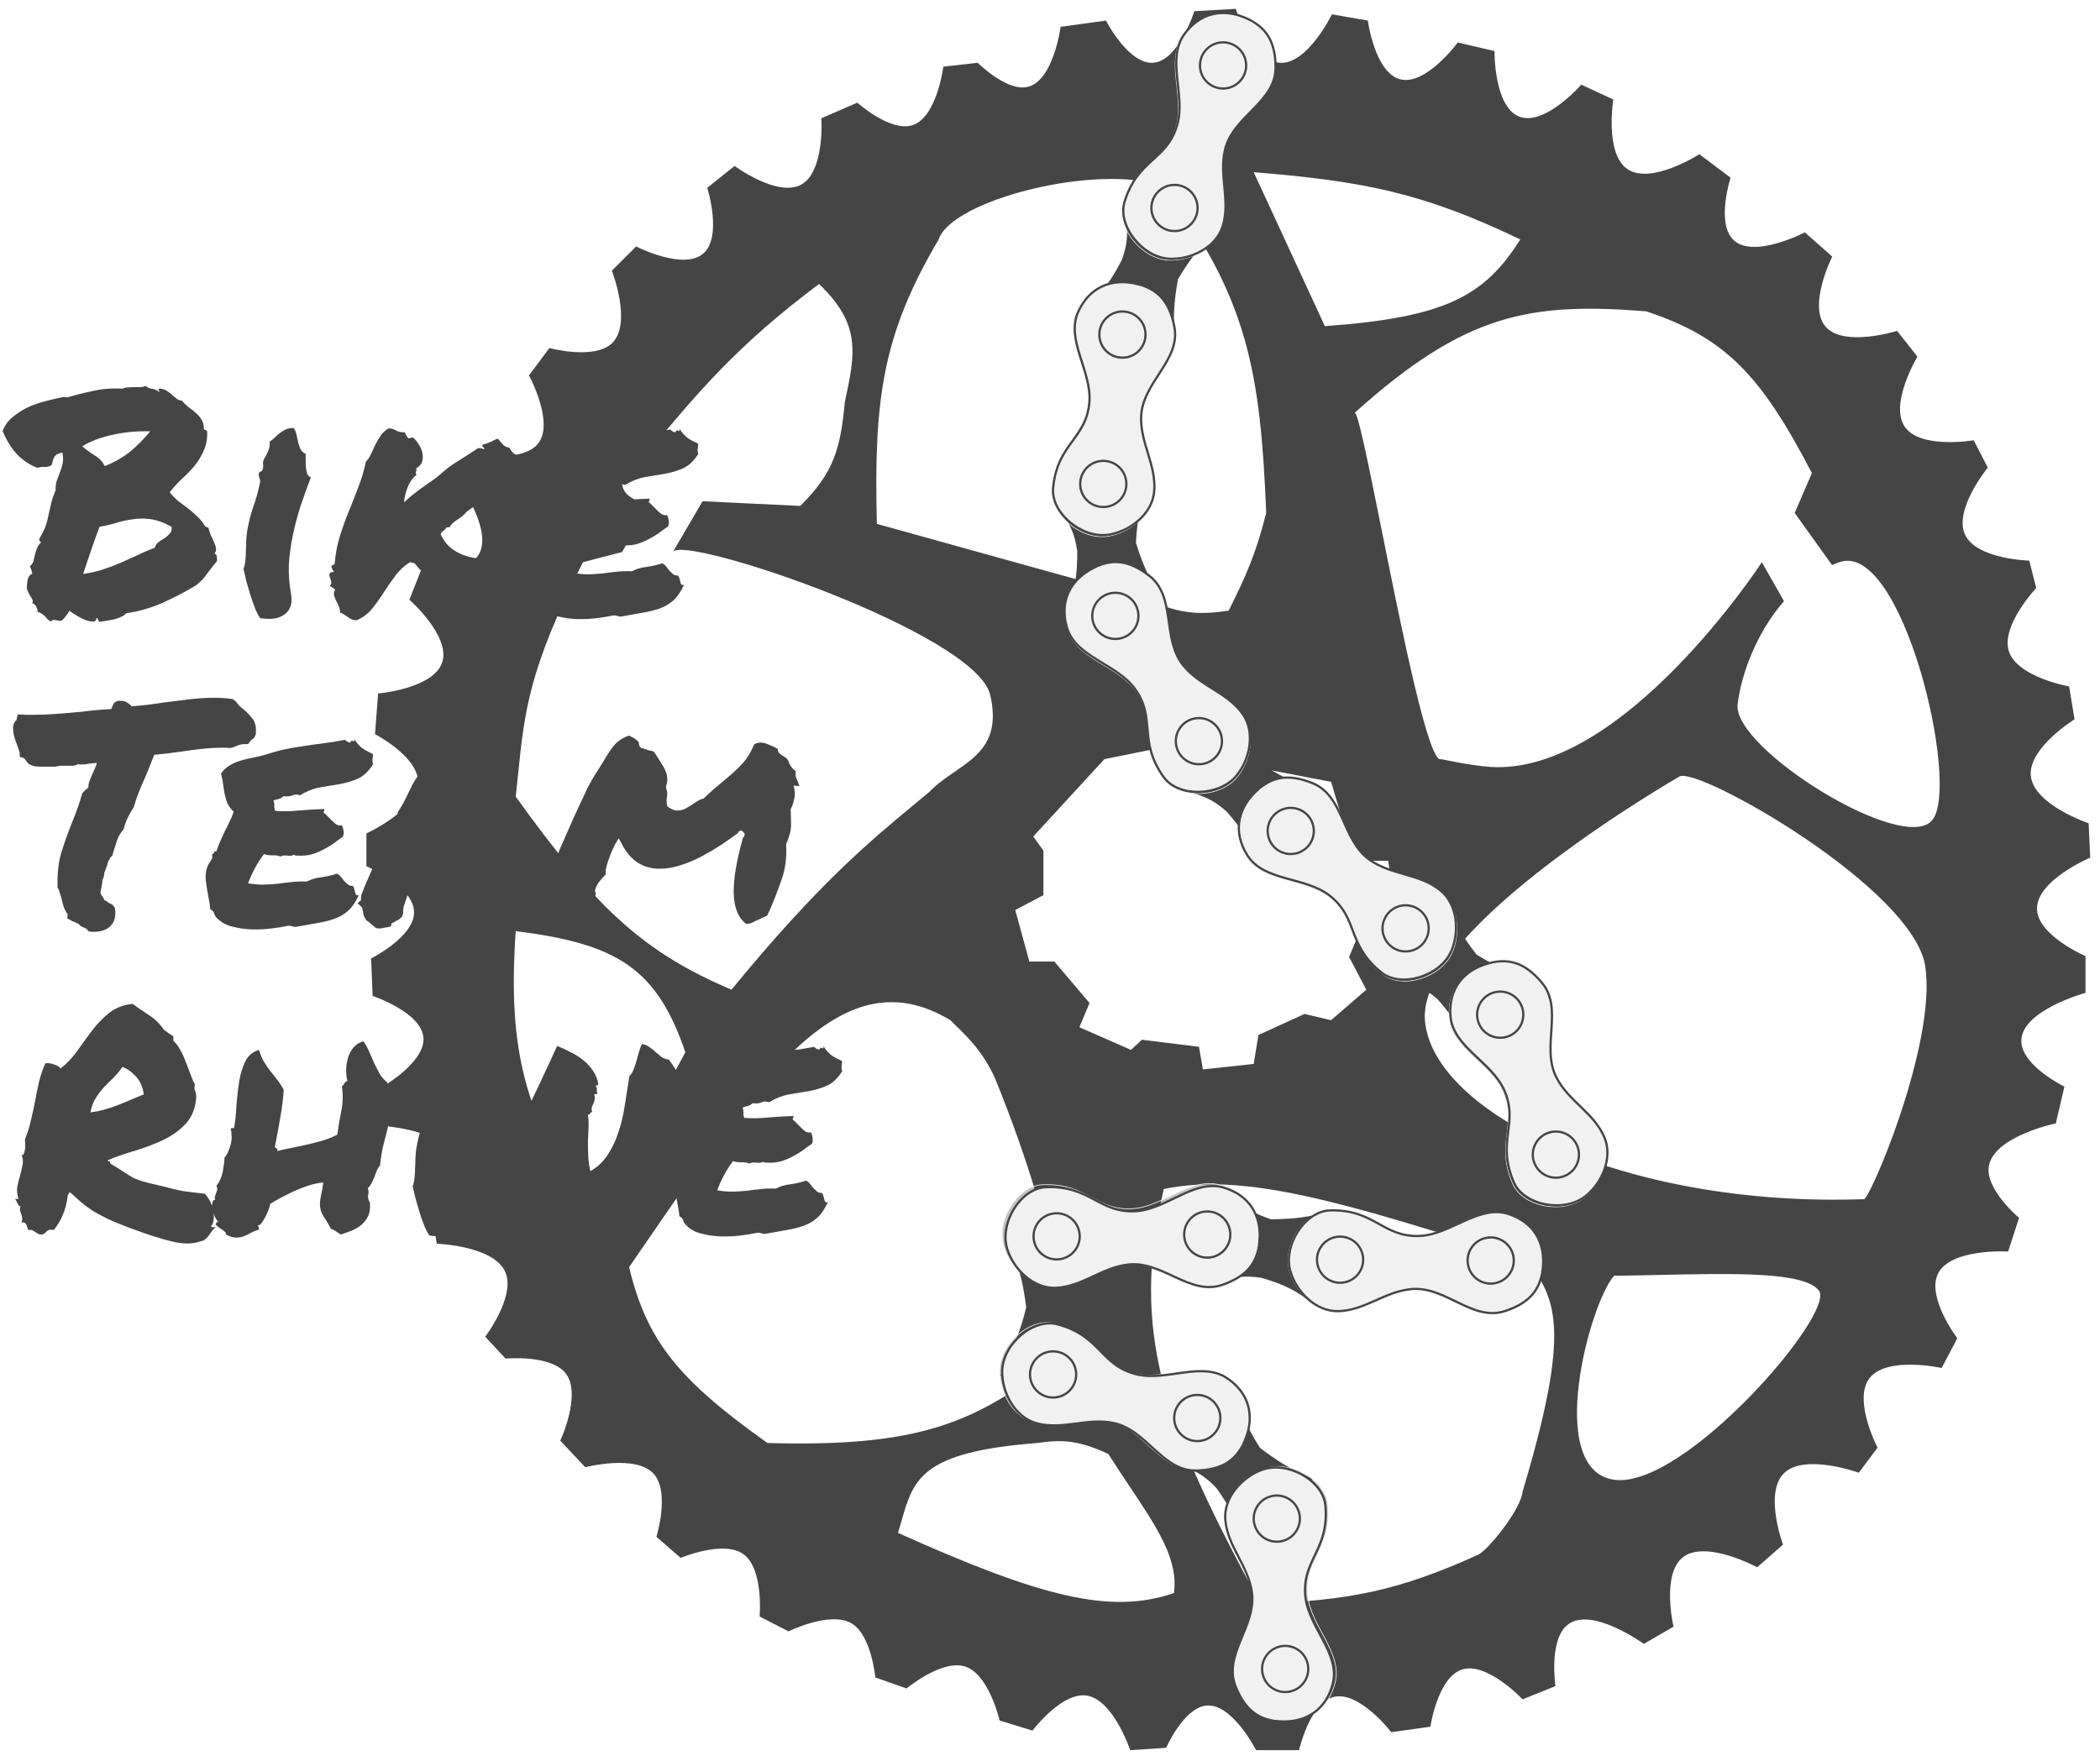 <svg width="155" height="130" viewBox="0 0 155 130" fill="none" xmlns="http://www.w3.org/2000/svg">
<path fill-rule="evenodd" clip-rule="evenodd" d="M78.283 1.981L81.63 1.519C81.63 1.519 83.276 4.736 85.092 4.635C86.996 4.529 88.15 0.827 88.15 0.827L91.208 0.653C91.208 0.653 92.445 4.464 94.44 4.635C96.489 4.811 98.306 1.057 98.306 1.057L100.96 1.519C100.96 1.519 101.467 5.341 103.326 5.847C105.232 6.366 107.596 3.135 107.596 3.135L110.308 3.769C110.308 3.769 110.257 7.906 112.154 8.616C114.032 9.32 116.713 6.251 116.713 6.251L119.079 7.347C119.079 7.347 118.429 11.326 120.117 12.482C121.863 13.679 125.426 11.386 125.426 11.386L127.734 13.117C127.734 13.117 126.666 16.397 127.907 17.676C129.358 19.17 133.216 17.156 133.216 17.156L135.235 18.945C135.235 18.945 133.438 22.522 134.716 24.081C136.033 25.687 140.024 24.427 140.024 24.427L141.525 26.331C141.525 26.331 139.419 29.838 140.601 31.524C141.761 33.178 145.679 32.505 145.679 32.505L146.718 34.525C146.718 34.525 144.166 37.64 145.045 39.487C145.9 41.286 149.776 41.391 149.776 41.391L150.295 43.411C150.295 43.411 147.665 46.193 148.276 48.085C148.893 49.997 152.719 50.681 152.719 50.681L153.123 53.105C153.123 53.105 149.715 55.211 149.892 57.259C150.077 59.412 154.161 60.779 154.161 60.779L154.277 63.318C154.277 63.318 150.213 65.037 150.353 67.184C150.478 69.109 153.931 70.588 153.931 70.588V73.3C153.931 73.3 148.989 74.659 149.199 76.993C149.357 78.755 152.373 80.225 152.373 80.225L151.738 82.937C151.738 82.937 146.899 83.949 146.776 86.284C146.688 87.951 149.026 89.919 149.026 89.919L148.218 92.4C148.218 92.4 143.92 92.14 143.025 94.073C142.214 95.826 144.468 98.805 144.468 98.805L143.313 100.998C143.313 100.998 139.178 100.08 137.947 101.805C136.786 103.432 138.582 106.883 138.582 106.883L137.197 108.73C137.197 108.73 133.071 107.228 131.6 108.845C130.235 110.345 131.6 114.038 131.6 114.038L129.696 115.712C129.696 115.712 125.817 113.607 124.156 115.019C122.634 116.314 123.522 120.097 123.522 120.097L121.329 121.367C121.329 121.367 117.421 118.526 115.674 119.982C114.299 121.128 114.809 124.482 114.809 124.482L112.385 125.463C112.385 125.463 109.735 122.641 107.884 123.271C106.108 123.875 105.576 127.483 105.576 127.483L102.691 127.887C102.691 127.887 100.308 124.793 98.421 125.29C96.656 125.755 95.882 129.214 95.882 129.214H92.709C92.709 129.214 90.935 125.708 89.016 125.925C87.353 126.113 86.073 129.041 86.073 129.041L83.418 129.214C83.418 129.214 82.152 125.389 80.129 125.175C78.302 124.982 76.206 127.771 76.206 127.771L73.782 127.021C73.782 127.021 72.997 123.609 71.243 123.04C69.528 122.483 66.916 124.656 66.916 124.656L64.608 123.848C64.608 123.848 64.323 120.751 62.877 119.866C61.308 118.906 58.203 120.443 58.203 120.443L56.068 119.347C56.068 119.347 56.38 115.803 54.856 114.731C53.379 113.692 50.24 115.019 50.24 115.019L48.451 113.461C48.451 113.461 49.454 110.213 48.278 108.845C46.979 107.333 43.2 108.326 43.2 108.326L41.354 106.364C41.354 106.364 42.949 102.938 41.758 101.402C40.662 99.989 37.315 100.305 37.315 100.305L35.814 98.689C35.814 98.689 38.043 95.754 37.315 93.958C36.506 91.965 32.237 91.823 32.237 91.823L31.948 89.977C31.948 89.977 34.203 87.454 33.737 85.707C33.166 83.564 28.659 83.168 28.659 83.168L28.428 80.109C28.428 80.109 31.349 78.39 31.256 76.647C31.154 74.746 27.505 73.531 27.505 73.531L27.39 70.762C27.39 70.762 30.565 69.175 30.563 67.357C30.561 65.445 27.044 63.953 27.044 63.953V61.529C27.044 61.529 30.993 59.736 30.852 57.605C30.732 55.792 27.678 54.201 27.678 54.201L27.909 51.201C27.909 51.201 32.01 50.849 32.641 48.892C33.265 46.955 30.217 44.276 30.217 44.276L31.083 42.084C31.083 42.084 34.116 42.408 35.179 41.16C36.605 39.488 33.91 35.679 33.91 35.679L35.41 33.601C35.41 33.601 38.579 34.085 39.68 32.794C40.977 31.273 39.045 27.716 39.045 27.716L40.546 25.696C40.546 25.696 43.845 26.588 45.162 25.35C46.689 23.915 45.162 19.984 45.162 19.984L46.951 18.195C46.951 18.195 50.445 19.996 51.913 18.714C53.342 17.467 52.202 13.867 52.202 13.867L54.221 12.252C54.221 12.252 57.376 14.584 59.126 13.636C60.887 12.683 60.626 8.732 60.626 8.732L63.281 7.578C63.281 7.578 65.684 9.743 67.32 9.251C69.154 8.7 69.628 4.923 69.628 4.923L72.167 4.635C72.167 4.635 74.25 6.73 75.802 6.424C77.752 6.039 78.283 1.981 78.283 1.981ZM92.536 12.713C100.645 13.372 105.028 14.232 112.212 17.676C109.571 21.865 106.706 23.433 97.787 24.081L92.536 12.713ZM53.991 73.07C47.63 70.349 44.142 67.272 38.065 58.817C38.126 58.257 38.181 57.724 38.234 57.211C38.718 52.492 39.035 49.402 43.027 41.507L45.912 40.757L47.874 37.352C46.421 36.773 45.981 36.41 45.912 35.679C46.442 35.047 46.944 34.444 47.428 33.863L47.431 33.859L47.431 33.859C51.593 28.861 54.343 25.559 60.453 20.965C63.533 23.934 63.16 25.988 62.357 29.678C62.038 33.099 61.563 34.887 59.068 37.352L51.856 37.006L49.667 40.75C50.478 39.439 72.05 46.736 73.09 51.316C73.848 54.654 72.203 55.785 70.462 56.981C69.811 57.429 69.146 57.886 68.589 58.471C68.234 58.768 67.877 59.064 67.514 59.365L67.51 59.368L67.508 59.369L67.508 59.369C64.161 62.141 60.359 65.29 53.991 73.07ZM42.969 88.938C38.861 82.046 37.439 77.783 38.065 68.742C45.487 69.683 48.447 71.421 50.586 77.686C47.249 83.952 45.453 87.079 42.969 88.938ZM47.555 91.92C47.185 92.457 46.811 93.002 46.432 93.554C47.743 98.949 49.988 101.803 56.645 106.537C67.585 106.84 72.052 105.197 78.11 100.19C78.811 99.203 78.59 92.293 73.436 79.59C72.529 77.656 71.567 76.713 70.579 75.746C70.436 75.606 70.292 75.465 70.147 75.32C62.226 70.554 56.314 79.164 47.555 91.92ZM76.552 106.537C67.993 107.199 67.424 109.192 66.533 112.311L66.533 112.311C66.454 112.59 66.372 112.877 66.281 113.173C76.831 117.906 81.949 119.225 86.65 117.616C86.982 115.145 85.445 112.842 83.357 109.712L83.357 109.712L83.357 109.712C82.864 108.973 82.34 108.189 81.803 107.345C79.627 106.35 78.493 106.257 76.552 106.537ZM85.9 87.784C91.885 86.551 99.124 88.703 112.789 93.092C114.809 95.997 116.014 97.974 112.385 110.115C112.249 111.479 109.793 114.485 109.096 114.788C103.142 117.487 99.593 118.131 93.055 118.424C85.907 105.327 83.399 98.374 85.9 87.784ZM119.136 109.249C113.993 108.518 117.346 96.165 119.136 94.189C120.27 94.176 121.417 94.151 122.546 94.127H122.547C128.083 94.006 133.2 93.895 134.254 95.285C135.524 96.959 124.28 109.98 119.136 109.249ZM105.172 75.32C104.614 68.439 123.983 57.317 123.983 57.317C125.477 56.651 141.23 65.605 142.102 71.339C142.974 77.072 137.869 88.94 137.543 88.534C119.987 89.157 105.731 82.202 105.172 75.32ZM135.755 41.507C140.393 39.851 144.726 57.965 142.621 60.548C140.517 63.131 127.88 55.263 128.253 52.008C128.498 49.876 129.605 46.756 131.674 44.382L130.042 41.507C130.042 41.507 119.841 57.191 110.077 56.625C108.62 56.54 106.384 56.048 106.384 56.048C105.472 56.515 103.497 46.687 101.969 39.08L101.969 39.08L101.969 39.079L101.969 39.079C100.992 34.218 100.197 30.265 99.979 30.485C108.114 23.169 112.874 22.297 121.502 22.984C127.291 24.905 129.935 27.612 133.735 34.928L132.466 37.871L135.219 41.718C135.394 41.642 135.572 41.572 135.755 41.507ZM85.9 13.752C80.962 12.016 70.236 14.77 69.282 17.676C65.119 24.734 64.489 29.51 64.723 38.679L84.457 44.161C86.794 45.206 88.149 45.475 90.689 45.084C91.984 42.474 92.669 40.97 93.459 37.871C93.034 27.534 92.119 21.985 85.9 13.752ZM81.514 56.048L89.247 54.49L92.536 56.625L98.248 57.721L99.979 63.549H102.46L102.98 66.953L100.845 67.646L99.575 70.646L100.845 73.07L98.248 75.32L96.286 74.859L92.882 76.416L92.536 78.551L88.785 78.955L88.496 77.282L84.284 76.763L83.476 77.513L79.668 75.839L80.418 74.051L77.822 70.992H75.975L74.936 67.184L77.014 66.088V62.799L76.264 61.76L81.514 56.048Z" fill="#454545"/>
<path d="M94.121 110.634C94.121 110.634 91.426 112.026 91.639 113.736C91.319 112.198 90.842 111.254 89.835 109.84C88.849 108.784 88.117 108.461 86.757 107.968C88.39 108.172 88.482 107.106 89.251 106.191C90.287 104.96 91.346 104.03 90.817 102.381C90.774 102.268 90.73 102.152 90.686 102.033C90.737 102.152 90.781 102.268 90.817 102.381C91.586 104.414 92.068 105.532 92.95 106.926C94.418 108.043 95.273 108.532 96.845 109.207C95.007 108.683 94.121 110.634 94.121 110.634Z" fill="#454545"/>
<path d="M91.639 113.736C91.426 112.026 94.121 110.634 94.121 110.634C94.121 110.634 95.007 108.683 96.845 109.207C95.273 108.532 94.418 108.043 92.95 106.926C92.019 105.455 91.533 104.29 90.686 102.033C91.491 103.904 90.357 104.876 89.251 106.191C88.482 107.106 88.39 108.172 86.757 107.968C88.117 108.461 88.849 108.784 89.835 109.84C90.842 111.254 91.319 112.198 91.639 113.736Z" stroke="#454545" stroke-width="0.11"/>
<path d="M96.997 92.276C96.997 92.276 95.73 95.034 96.951 96.249C95.752 95.234 94.795 94.784 93.131 94.29C91.703 94.065 90.928 94.261 89.553 94.709C90.965 93.865 90.381 92.969 90.424 91.774C90.482 90.167 90.744 88.781 89.312 87.807C89.209 87.745 89.103 87.68 88.994 87.614C89.108 87.676 89.214 87.741 89.312 87.807C91.169 88.936 92.238 89.521 93.791 90.076C95.636 90.053 96.611 89.911 98.265 89.475C96.494 90.195 96.997 92.276 96.997 92.276Z" fill="#454545"/>
<path d="M96.951 96.249C95.73 95.034 96.997 92.276 96.997 92.276C96.997 92.276 96.494 90.195 98.265 89.475C96.611 89.911 95.636 90.053 93.791 90.076C92.152 89.49 91.052 88.871 88.994 87.614C90.781 88.593 90.486 90.057 90.424 91.774C90.381 92.969 90.965 93.865 89.553 94.709C90.928 94.261 91.703 94.065 93.131 94.29C94.795 94.784 95.752 95.234 96.951 96.249Z" stroke="#454545" stroke-width="0.11"/>
<path d="M113.603 86.598C113.603 86.598 115.761 88.731 117.321 88C115.957 88.779 115.206 89.525 114.173 90.919C113.473 92.184 113.392 92.979 113.343 94.425C113.033 92.809 111.991 93.051 110.883 92.602C109.393 91.998 108.18 91.278 106.775 92.291C106.681 92.366 106.584 92.444 106.485 92.523C106.582 92.437 106.679 92.36 106.775 92.291C108.471 90.931 109.386 90.127 110.439 88.857C111.048 87.116 111.248 86.151 111.405 84.448C111.475 86.359 113.603 86.598 113.603 86.598Z" fill="#454545"/>
<path d="M117.321 88C115.761 88.731 113.603 86.598 113.603 86.598C113.603 86.598 111.475 86.359 111.405 84.448C111.248 86.151 111.048 87.116 110.439 88.857C109.327 90.198 108.37 91.019 106.485 92.523C108.016 91.179 109.291 91.957 110.883 92.602C111.991 93.051 113.033 92.809 113.343 94.425C113.392 92.979 113.473 92.184 114.173 90.919C115.206 89.525 115.957 88.779 117.321 88Z" stroke="#454545" stroke-width="0.11"/>
<path d="M110.499 74.091C110.499 74.091 107.962 75.754 108.351 77.433C107.874 75.936 107.302 75.046 106.154 73.744C105.064 72.795 104.303 72.549 102.899 72.199C104.545 72.234 104.526 71.164 105.197 70.175C106.099 68.844 107.057 67.809 106.361 66.223C106.306 66.115 106.251 66.004 106.194 65.89C106.258 66.004 106.313 66.115 106.361 66.223C107.335 68.166 107.93 69.229 108.952 70.523C110.527 71.484 111.428 71.881 113.061 72.391C111.178 72.059 110.499 74.091 110.499 74.091Z" fill="#454545"/>
<path d="M108.351 77.433C107.962 75.754 110.499 74.091 110.499 74.091C110.499 74.091 111.178 72.059 113.061 72.391C111.428 71.881 110.527 71.484 108.952 70.523C107.874 69.156 107.27 68.049 106.194 65.89C107.188 67.669 106.161 68.753 105.197 70.175C104.526 71.164 104.545 72.234 102.899 72.199C104.303 72.549 105.064 72.795 106.154 73.744C107.302 75.046 107.874 75.936 108.351 77.433Z" stroke="#454545" stroke-width="0.11"/>
<path d="M94.89 60.191C94.89 60.191 92.353 61.854 92.742 63.533C92.265 62.036 91.693 61.146 90.545 59.844C89.455 58.895 88.694 58.65 87.291 58.299C88.936 58.334 88.917 57.264 89.588 56.275C90.49 54.944 91.448 53.909 90.752 52.323C90.697 52.215 90.642 52.104 90.585 51.99C90.649 52.104 90.704 52.215 90.752 52.323C91.726 54.266 92.322 55.329 93.343 56.624C94.918 57.584 95.819 57.981 97.452 58.491C95.57 58.16 94.89 60.191 94.89 60.191Z" fill="#454545"/>
<path d="M92.742 63.533C92.353 61.854 94.89 60.191 94.89 60.191C94.89 60.191 95.57 58.16 97.452 58.491C95.819 57.981 94.918 57.584 93.343 56.624C92.265 55.257 91.661 54.149 90.585 51.99C91.579 53.769 90.552 54.853 89.588 56.275C88.917 57.264 88.936 58.334 87.291 58.299C88.694 58.65 89.455 58.895 90.545 59.844C91.693 61.146 92.265 62.036 92.742 63.533Z" stroke="#454545" stroke-width="0.11"/>
<path d="M82.616 43.795C82.616 43.795 79.61 43.386 78.802 44.908C79.424 43.465 79.576 42.418 79.565 40.682C79.364 39.252 78.951 38.567 78.122 37.382C79.34 38.487 80.028 37.667 81.184 37.361C82.738 36.949 84.14 36.796 84.655 35.142C84.685 35.025 84.716 34.905 84.747 34.782C84.721 34.909 84.69 35.029 84.655 35.142C84.115 37.248 83.868 38.44 83.789 40.088C84.348 41.846 84.767 42.737 85.665 44.193C84.462 42.708 82.616 43.795 82.616 43.795Z" fill="#454545"/>
<path d="M78.802 44.908C79.61 43.386 82.616 43.795 82.616 43.795C82.616 43.795 84.462 42.708 85.665 44.193C84.767 42.737 84.348 41.846 83.789 40.088C83.872 38.349 84.143 37.117 84.747 34.782C84.331 36.776 82.844 36.92 81.184 37.361C80.028 37.667 79.34 38.487 78.122 37.382C78.951 38.567 79.364 39.252 79.565 40.682C79.576 42.418 79.424 43.465 78.802 44.908Z" stroke="#454545" stroke-width="0.11"/>
<path d="M84.137 23.351C84.137 23.351 81.659 21.6 80.24 22.577C81.458 21.584 82.076 20.726 82.867 19.181C83.35 17.819 83.3 17.021 83.112 15.587C83.682 17.13 84.671 16.72 85.837 16.982C87.406 17.334 88.721 17.846 89.941 16.617C90.021 16.526 90.104 16.434 90.189 16.34C90.107 16.441 90.024 16.533 89.941 16.617C88.49 18.235 87.719 19.179 86.889 20.604C86.573 22.421 86.533 23.405 86.658 25.111C86.276 23.238 84.137 23.351 84.137 23.351Z" fill="#454545"/>
<path d="M80.24 22.577C81.659 21.6 84.137 23.351 84.137 23.351C84.137 23.351 86.276 23.238 86.658 25.111C86.533 23.405 86.573 22.421 86.889 20.604C87.766 19.099 88.575 18.132 90.189 16.34C88.899 17.916 87.513 17.358 85.837 16.982C84.671 16.72 83.682 17.13 83.112 15.587C83.3 17.021 83.35 17.819 82.867 19.181C82.076 20.726 81.458 21.584 80.24 22.577Z" stroke="#454545" stroke-width="0.11"/>
<path d="M77.622 93.084C77.622 93.084 80.504 94.031 81.574 92.68C80.701 93.986 80.362 94.988 80.06 96.698C79.998 98.141 80.28 98.889 80.881 100.205C79.883 98.897 79.058 99.579 77.866 99.671C76.263 99.796 74.856 99.692 74.051 101.226C74 101.335 73.948 101.448 73.895 101.563C73.944 101.443 73.996 101.33 74.051 101.226C74.963 99.252 75.422 98.124 75.798 96.518C75.566 94.688 75.315 93.736 74.695 92.141C75.61 93.82 77.622 93.084 77.622 93.084Z" fill="#454545"/>
<path d="M81.574 92.68C80.504 94.031 77.622 93.084 77.622 93.084C77.622 93.084 75.61 93.82 74.695 92.141C75.315 93.736 75.566 94.688 75.798 96.518C75.401 98.213 74.911 99.376 73.895 101.563C74.665 99.677 76.153 99.804 77.866 99.671C79.058 99.579 79.883 98.897 80.881 100.205C80.28 98.889 79.998 98.141 80.06 96.698C80.362 94.988 80.701 93.986 81.574 92.68Z" stroke="#454545" stroke-width="0.11"/>
<g filter="url(#filter0_f_6_246)">
<path d="M92.57 117.445C92.275 115.485 90.789 114.129 90.614 112.155C90.467 110.501 91.857 108.97 93.334 108.445C95.216 107.775 97.838 109.24 98.001 111.094C98.293 114.402 96.222 115.099 96.526 117.84C96.778 120.106 99.105 122.025 98.543 124.235C98.043 126.198 96.568 127.019 94.986 127.028C93.104 127.038 92.082 126.193 91.378 124.448C90.421 122.081 92.949 119.97 92.57 117.445Z" fill="#454545" fill-opacity="0.31" stroke="#F1F1F1" stroke-width="0.055"/>
<path d="M96.571 122.551C96.211 121.716 95.707 121.611 94.533 121.753C95.502 121.835 95.97 121.948 96.072 122.795C96.153 123.313 96.141 123.689 96.045 124.446C96.663 123.758 96.863 123.354 96.571 122.551Z" fill="#F1F1F1"/>
<path d="M96.003 111.436C95.642 110.601 95.138 110.495 93.965 110.638C94.934 110.719 95.402 110.832 95.503 111.68C95.585 112.198 95.573 112.574 95.476 113.33C96.094 112.642 96.294 112.238 96.003 111.436Z" fill="#F1F1F1"/>
<circle cx="94.413" cy="112.052" r="1.704" transform="rotate(72.5 94.413 112.052)" stroke="#F1F1F1" stroke-width="0.055"/>
<circle cx="95.032" cy="123.152" r="1.704" transform="rotate(72.5 95.032 123.152)" stroke="#F1F1F1" stroke-width="0.055"/>
<path d="M91.366 122.493C91.318 122.474 91.597 121.915 91.974 120.947C92.351 119.979 92.627 118.949 92.675 118.968C92.724 118.987 92.515 120.032 92.138 121C91.761 121.968 91.415 122.511 91.366 122.493Z" fill="#F1F1F1"/>
<path d="M94.397 126.896C94.366 126.955 93.682 126.773 93.2 126.517C92.717 126.261 92.307 125.817 92.338 125.759C92.369 125.701 92.829 126.05 93.312 126.306C93.794 126.561 94.428 126.838 94.397 126.896Z" fill="#F1F1F1"/>
<path d="M90.756 111.683C90.696 111.656 90.836 110.962 91.061 110.465C91.287 109.967 91.705 109.531 91.765 109.558C91.825 109.585 91.504 110.066 91.279 110.563C91.053 111.06 90.816 111.71 90.756 111.683Z" fill="#F1F1F1"/>
</g>
<path d="M92.397 117.512C92.102 115.552 90.616 114.196 90.44 112.222C90.293 110.568 91.684 109.037 93.16 108.512C95.042 107.842 97.664 109.307 97.828 111.161C98.12 114.469 96.049 115.166 96.353 117.907C96.605 120.173 98.932 122.092 98.37 124.302C97.87 126.265 96.395 127.086 94.813 127.095C92.931 127.105 91.909 126.26 91.204 124.515C90.248 122.148 92.776 120.037 92.397 117.512Z" fill="#F1F1F1" stroke="#454545" stroke-width="0.165"/>
<path d="M96.293 122.652C95.932 121.817 95.429 121.711 94.255 121.853C95.224 121.935 95.692 122.048 95.794 122.895C95.875 123.414 95.863 123.79 95.767 124.546C96.385 123.858 96.585 123.454 96.293 122.652Z" fill="#F1F1F1"/>
<path d="M95.724 111.536C95.364 110.701 94.86 110.595 93.686 110.738C94.656 110.82 95.123 110.932 95.225 111.78C95.306 112.298 95.294 112.674 95.198 113.431C95.816 112.742 96.016 112.338 95.724 111.536Z" fill="#F1F1F1"/>
<circle cx="94.24" cy="112.119" r="1.704" transform="rotate(72.5 94.24 112.119)" stroke="#454545" stroke-width="0.165"/>
<circle cx="94.859" cy="123.219" r="1.704" transform="rotate(72.5 94.859 123.219)" stroke="#454545" stroke-width="0.165"/>
<path d="M91.245 122.543C91.197 122.524 91.476 121.965 91.853 120.997C92.23 120.029 92.506 119 92.555 119.018C92.603 119.037 92.394 120.082 92.017 121.05C91.641 122.018 91.294 122.562 91.245 122.543Z" fill="#F1F1F1"/>
<path d="M94.224 126.963C94.193 127.022 93.509 126.84 93.027 126.584C92.544 126.328 92.134 125.884 92.165 125.826C92.196 125.768 92.656 126.117 93.138 126.373C93.621 126.629 94.255 126.905 94.224 126.963Z" fill="#F1F1F1"/>
<path d="M90.616 111.855C90.556 111.828 90.695 111.134 90.921 110.636C91.146 110.139 91.564 109.703 91.624 109.73C91.684 109.757 91.364 110.238 91.138 110.735C90.913 111.232 90.676 111.882 90.616 111.855Z" fill="#F1F1F1"/>
<g filter="url(#filter1_f_6_246)">
<path d="M83.049 93.172C81.078 93.381 79.659 94.807 77.679 94.896C76.02 94.97 74.551 93.515 74.091 92.016C73.504 90.107 75.082 87.551 76.941 87.469C80.258 87.322 80.864 89.42 83.616 89.236C85.891 89.084 87.91 86.843 90.093 87.501C92.032 88.086 92.788 89.595 92.728 91.176C92.656 93.056 91.767 94.04 89.993 94.668C87.587 95.521 85.588 92.903 83.049 93.172Z" fill="#454545" fill-opacity="0.31" stroke="#F1F1F1" stroke-width="0.055"/>
<path d="M88.325 89.397C87.475 89.721 87.348 90.22 87.439 91.398C87.563 90.434 87.696 89.971 88.547 89.907C89.068 89.848 89.443 89.876 90.195 90.006C89.534 89.358 89.139 89.141 88.325 89.397Z" fill="#F1F1F1"/>
<path d="M77.195 89.481C76.345 89.804 76.218 90.303 76.309 91.482C76.433 90.517 76.566 90.055 77.417 89.99C77.938 89.931 78.313 89.96 79.065 90.089C78.404 89.442 78.009 89.224 77.195 89.481Z" fill="#F1F1F1"/>
<circle cx="77.742" cy="91.095" r="1.704" transform="rotate(-15 77.742 91.095)" stroke="#F1F1F1" stroke-width="0.055"/>
<circle cx="88.858" cy="90.961" r="1.704" transform="rotate(-15 88.858 90.961)" stroke="#F1F1F1" stroke-width="0.055"/>
<path d="M88.039 94.595C88.018 94.642 87.472 94.339 86.521 93.92C85.571 93.501 84.554 93.181 84.575 93.133C84.596 93.086 85.631 93.339 86.582 93.758C87.532 94.177 88.06 94.547 88.039 94.595Z" fill="#F1F1F1"/>
<path d="M92.571 91.759C92.628 91.792 92.416 92.468 92.14 92.938C91.863 93.409 91.402 93.799 91.345 93.766C91.288 93.732 91.657 93.288 91.934 92.817C92.21 92.347 92.514 91.725 92.571 91.759Z" fill="#F1F1F1"/>
<path d="M77.213 94.733C77.183 94.791 76.496 94.622 76.009 94.375C75.523 94.128 75.105 93.691 75.135 93.632C75.164 93.574 75.631 93.915 76.118 94.162C76.604 94.409 77.243 94.674 77.213 94.733Z" fill="#F1F1F1"/>
</g>
<path d="M83.297 93.356C81.326 93.565 79.907 94.991 77.927 95.08C76.268 95.154 74.8 93.699 74.339 92.201C73.752 90.291 75.33 87.736 77.189 87.653C80.506 87.506 81.112 89.605 83.864 89.421C86.139 89.269 88.158 87.027 90.341 87.685C92.28 88.27 93.036 89.78 92.976 91.361C92.905 93.241 92.015 94.225 90.242 94.853C87.835 95.705 85.837 93.087 83.297 93.356Z" fill="#F1F1F1" stroke="#454545" stroke-width="0.165"/>
<path d="M88.602 89.688C87.752 90.011 87.624 90.51 87.716 91.689C87.84 90.724 87.973 90.262 88.824 90.197C89.345 90.138 89.72 90.167 90.472 90.296C89.811 89.649 89.416 89.431 88.602 89.688Z" fill="#F1F1F1"/>
<path d="M77.472 89.771C76.622 90.095 76.495 90.594 76.586 91.772C76.71 90.808 76.843 90.345 77.694 90.281C78.215 90.222 78.59 90.25 79.342 90.379C78.681 89.732 78.286 89.515 77.472 89.771Z" fill="#F1F1F1"/>
<circle cx="77.99" cy="91.279" r="1.704" transform="rotate(-15 77.99 91.279)" stroke="#454545" stroke-width="0.165"/>
<circle cx="89.106" cy="91.146" r="1.704" transform="rotate(-15 89.106 91.146)" stroke="#454545" stroke-width="0.165"/>
<path d="M88.273 94.726C88.252 94.773 87.706 94.47 86.755 94.052C85.805 93.633 84.788 93.312 84.809 93.264C84.83 93.217 85.865 93.471 86.816 93.889C87.766 94.308 88.294 94.678 88.273 94.726Z" fill="#F1F1F1"/>
<path d="M92.819 91.943C92.876 91.976 92.664 92.652 92.388 93.123C92.111 93.593 91.65 93.984 91.593 93.95C91.536 93.917 91.905 93.472 92.182 93.002C92.459 92.531 92.762 91.91 92.819 91.943Z" fill="#F1F1F1"/>
<path d="M77.568 94.888C77.538 94.947 76.851 94.778 76.364 94.531C75.877 94.284 75.459 93.847 75.489 93.788C75.519 93.73 75.985 94.071 76.472 94.318C76.959 94.565 77.598 94.83 77.568 94.888Z" fill="#F1F1F1"/>
<g filter="url(#filter2_f_6_246)">
<path d="M104.126 95.173C102.151 95.348 100.707 96.748 98.726 96.802C97.066 96.848 95.623 95.367 95.189 93.861C94.635 91.942 96.257 89.414 98.117 89.364C101.437 89.275 102.006 91.384 104.761 91.248C107.039 91.135 109.096 88.929 111.267 89.626C113.196 90.244 113.925 91.767 113.838 93.346C113.733 95.225 112.827 96.193 111.043 96.79C108.621 97.601 106.669 94.948 104.126 95.173Z" fill="#454545" fill-opacity="0.31" stroke="#F1F1F1" stroke-width="0.055"/>
<path d="M109.467 91.491C108.611 91.8 108.475 92.296 108.546 93.476C108.687 92.514 108.828 92.054 109.68 92.004C110.202 91.954 110.576 91.99 111.326 92.132C110.677 91.473 110.285 91.249 109.467 91.491Z" fill="#F1F1F1"/>
<path d="M98.337 91.38C97.481 91.689 97.345 92.185 97.416 93.365C97.557 92.403 97.698 91.943 98.55 91.893C99.072 91.844 99.446 91.879 100.196 92.021C99.547 91.362 99.156 91.138 98.337 91.38Z" fill="#F1F1F1"/>
<circle cx="98.855" cy="93.004" r="1.704" transform="rotate(-14 98.855 93.004)" stroke="#F1F1F1" stroke-width="0.055"/>
<circle cx="109.972" cy="93.064" r="1.704" transform="rotate(-14 109.972 93.064)" stroke="#F1F1F1" stroke-width="0.055"/>
<path d="M109.09 96.682C109.068 96.73 108.527 96.417 107.584 95.982C106.641 95.546 105.63 95.208 105.652 95.161C105.674 95.114 106.704 95.385 107.647 95.821C108.59 96.256 109.112 96.635 109.09 96.682Z" fill="#F1F1F1"/>
<path d="M113.67 93.926C113.727 93.96 113.503 94.632 113.219 95.098C112.934 95.564 112.466 95.946 112.41 95.911C112.353 95.877 112.73 95.439 113.015 94.973C113.3 94.507 113.614 93.892 113.67 93.926Z" fill="#F1F1F1"/>
<path d="M98.264 96.631C98.233 96.69 97.549 96.508 97.066 96.253C96.584 95.997 96.173 95.553 96.204 95.495C96.235 95.437 96.695 95.786 97.178 96.041C97.66 96.297 98.294 96.573 98.264 96.631Z" fill="#F1F1F1"/>
</g>
<path d="M104.182 95.172C102.207 95.347 100.763 96.748 98.782 96.802C97.123 96.848 95.679 95.367 95.245 93.861C94.691 91.941 96.314 89.413 98.174 89.364C101.493 89.274 102.063 91.383 104.817 91.247C107.095 91.135 109.152 88.929 111.323 89.625C113.252 90.244 113.981 91.766 113.894 93.346C113.789 95.224 112.883 96.193 111.099 96.79C108.678 97.6 106.725 94.948 104.182 95.172Z" fill="#F1F1F1" stroke="#454545" stroke-width="0.165"/>
<path d="M109.549 91.597C108.694 91.906 108.558 92.402 108.628 93.582C108.769 92.62 108.91 92.16 109.762 92.11C110.284 92.061 110.659 92.096 111.408 92.238C110.759 91.579 110.368 91.355 109.549 91.597Z" fill="#F1F1F1"/>
<path d="M98.42 91.486C97.564 91.795 97.428 92.291 97.499 93.471C97.639 92.509 97.78 92.049 98.632 91.999C99.155 91.95 99.529 91.985 100.279 92.127C99.63 91.468 99.238 91.244 98.42 91.486Z" fill="#F1F1F1"/>
<circle cx="98.911" cy="93.003" r="1.704" transform="rotate(-14 98.911 93.003)" stroke="#454545" stroke-width="0.165"/>
<circle cx="110.028" cy="93.063" r="1.704" transform="rotate(-14 110.028 93.063)" stroke="#454545" stroke-width="0.165"/>
<path d="M109.133 96.629C109.111 96.676 108.57 96.363 107.627 95.928C106.684 95.492 105.673 95.154 105.695 95.107C105.717 95.06 106.747 95.331 107.69 95.767C108.633 96.202 109.155 96.581 109.133 96.629Z" fill="#F1F1F1"/>
<path d="M113.727 93.925C113.783 93.96 113.56 94.632 113.275 95.097C112.99 95.563 112.522 95.945 112.466 95.911C112.41 95.876 112.786 95.439 113.071 94.973C113.356 94.507 113.671 93.891 113.727 93.925Z" fill="#F1F1F1"/>
<path d="M98.426 96.604C98.395 96.662 97.711 96.481 97.229 96.225C96.746 95.97 96.336 95.526 96.367 95.468C96.398 95.41 96.858 95.759 97.341 96.014C97.823 96.27 98.457 96.546 98.426 96.604Z" fill="#F1F1F1"/>
<g filter="url(#filter3_f_6_246)">
<path d="M114.792 79.654C115.694 81.419 117.533 82.233 118.326 84.05C118.99 85.572 118.157 87.465 116.924 88.431C115.352 89.664 112.4 89.106 111.657 87.401C110.331 84.356 112.073 83.038 110.915 80.535C109.957 78.466 107.141 77.384 106.974 75.11C106.825 73.09 107.963 71.844 109.46 71.333C111.241 70.726 112.479 71.204 113.701 72.635C115.359 74.576 113.631 77.38 114.792 79.654Z" fill="#454545" fill-opacity="0.31" stroke="#F1F1F1" stroke-width="0.055"/>
<path d="M109.378 76.081C109.984 76.759 110.496 76.699 111.564 76.191C110.618 76.421 110.139 76.463 109.774 75.692C109.532 75.226 109.424 74.866 109.275 74.117C108.908 74.966 108.847 75.413 109.378 76.081Z" fill="#F1F1F1"/>
<path d="M113.444 86.442C114.051 87.12 114.562 87.06 115.63 86.552C114.685 86.782 114.205 86.824 113.84 86.052C113.599 85.587 113.491 85.227 113.342 84.478C112.974 85.327 112.913 85.774 113.444 86.442Z" fill="#F1F1F1"/>
<circle cx="114.755" cy="85.353" r="1.704" transform="rotate(-126 114.755 85.353)" stroke="#F1F1F1" stroke-width="0.055"/>
<circle cx="110.647" cy="75.023" r="1.704" transform="rotate(-126 110.647 75.023)" stroke="#F1F1F1" stroke-width="0.055"/>
<path d="M114.332 74.486C114.384 74.488 114.297 75.107 114.247 76.144C114.196 77.182 114.261 78.246 114.209 78.243C114.157 78.241 114.023 77.184 114.074 76.146C114.124 75.109 114.28 74.483 114.332 74.486Z" fill="#F1F1F1"/>
<path d="M110.061 71.271C110.071 71.206 110.778 71.162 111.316 71.251C111.855 71.341 112.385 71.631 112.374 71.697C112.363 71.761 111.816 71.576 111.277 71.487C110.739 71.397 110.05 71.336 110.061 71.271Z" fill="#F1F1F1"/>
<path d="M118.341 84.543C118.406 84.55 118.494 85.252 118.438 85.795C118.382 86.338 118.124 86.885 118.059 86.878C117.993 86.871 118.144 86.314 118.2 85.771C118.257 85.228 118.275 84.536 118.341 84.543Z" fill="#F1F1F1"/>
</g>
<path d="M114.876 79.545C115.777 81.31 117.617 82.124 118.409 83.941C119.073 85.463 118.241 87.356 117.007 88.323C115.435 89.555 112.483 88.998 111.74 87.292C110.414 84.247 112.156 82.929 110.998 80.426C110.041 78.357 107.224 77.275 107.057 75.002C106.908 72.982 108.046 71.735 109.544 71.225C111.325 70.618 112.562 71.095 113.784 72.526C115.442 74.467 113.714 77.271 114.876 79.545Z" fill="#F1F1F1" stroke="#454545" stroke-width="0.165"/>
<path d="M109.549 75.908C110.156 76.585 110.668 76.526 111.735 76.018C110.79 76.248 110.311 76.29 109.946 75.518C109.704 75.052 109.596 74.692 109.447 73.944C109.08 74.793 109.018 75.239 109.549 75.908Z" fill="#F1F1F1"/>
<path d="M113.616 86.269C114.223 86.946 114.734 86.886 115.802 86.379C114.857 86.609 114.377 86.65 114.012 85.879C113.771 85.413 113.663 85.053 113.514 84.305C113.146 85.153 113.085 85.6 113.616 86.269Z" fill="#F1F1F1"/>
<circle cx="114.839" cy="85.245" r="1.704" transform="rotate(-126 114.839 85.245)" stroke="#454545" stroke-width="0.165"/>
<circle cx="110.73" cy="74.914" r="1.704" transform="rotate(-126 110.73 74.914)" stroke="#454545" stroke-width="0.165"/>
<path d="M114.371 74.409C114.423 74.412 114.336 75.03 114.285 76.068C114.235 77.105 114.3 78.169 114.248 78.167C114.196 78.164 114.062 77.107 114.112 76.07C114.163 75.032 114.319 74.406 114.371 74.409Z" fill="#F1F1F1"/>
<path d="M110.144 71.162C110.154 71.097 110.861 71.053 111.399 71.142C111.938 71.232 112.468 71.523 112.457 71.588C112.446 71.653 111.899 71.467 111.36 71.378C110.822 71.288 110.133 71.227 110.144 71.162Z" fill="#F1F1F1"/>
<path d="M118.359 84.345C118.425 84.352 118.513 85.054 118.456 85.597C118.4 86.141 118.143 86.687 118.077 86.68C118.011 86.673 118.163 86.116 118.219 85.573C118.275 85.03 118.293 84.338 118.359 84.345Z" fill="#F1F1F1"/>
<g filter="url(#filter4_f_6_246)">
<path d="M101.17 63.604C102.795 64.739 104.801 64.594 106.354 65.826C107.655 66.858 107.808 68.92 107.173 70.353C106.363 72.18 103.496 73.073 102.039 71.916C99.438 69.85 100.358 67.869 98.16 66.202C96.343 64.824 93.349 65.192 92.133 63.263C91.054 61.549 91.474 59.914 92.556 58.76C93.844 57.388 95.16 57.229 96.911 57.919C99.287 58.854 99.077 62.141 101.17 63.604Z" fill="#454545" fill-opacity="0.31" stroke="#F1F1F1" stroke-width="0.055"/>
<path d="M94.712 62.992C95.566 63.305 95.989 63.012 96.694 62.062C95.967 62.709 95.563 62.971 94.879 62.461C94.447 62.164 94.183 61.896 93.7 61.306C93.774 62.227 93.929 62.651 94.712 62.992Z" fill="#F1F1F1"/>
<path d="M103.166 70.231C104.02 70.544 104.444 70.251 105.148 69.302C104.422 69.948 104.018 70.21 103.333 69.7C102.901 69.403 102.637 69.135 102.154 68.544C102.228 69.466 102.384 69.89 103.166 70.231Z" fill="#F1F1F1"/>
<circle cx="103.813" cy="68.654" r="1.704" transform="rotate(-154 103.813 68.654)" stroke="#F1F1F1" stroke-width="0.055"/>
<circle cx="95.336" cy="61.461" r="1.704" transform="rotate(-154 95.336 61.461)" stroke="#F1F1F1" stroke-width="0.055"/>
<path d="M98.338 59.256C98.384 59.234 98.598 59.821 99.041 60.761C99.483 61.701 100.04 62.61 99.993 62.632C99.946 62.654 99.331 61.784 98.889 60.844C98.446 59.904 98.29 59.279 98.338 59.256Z" fill="#F1F1F1"/>
<path d="M93.057 58.424C93.036 58.361 93.639 57.99 94.156 57.816C94.674 57.642 95.278 57.651 95.299 57.713C95.32 57.776 94.75 57.869 94.232 58.043C93.715 58.217 93.078 58.486 93.057 58.424Z" fill="#F1F1F1"/>
<path d="M106.598 66.255C106.659 66.23 107.067 66.809 107.272 67.315C107.478 67.82 107.507 68.424 107.445 68.449C107.384 68.474 107.256 67.91 107.051 67.404C106.845 66.899 106.537 66.279 106.598 66.255Z" fill="#F1F1F1"/>
</g>
<path d="M101.104 63.491C102.728 64.626 104.735 64.482 106.287 65.713C107.588 66.745 107.742 68.807 107.106 70.24C106.297 72.067 103.429 72.96 101.972 71.803C99.372 69.737 100.291 67.756 98.094 66.089C96.277 64.712 93.283 65.079 92.067 63.15C90.987 61.436 91.407 59.801 92.49 58.648C93.777 57.275 95.094 57.116 96.844 57.806C99.22 58.741 99.011 62.028 101.104 63.491Z" fill="#F1F1F1" stroke="#454545" stroke-width="0.165"/>
<path d="M94.694 62.78C95.547 63.093 95.971 62.8 96.675 61.851C95.949 62.498 95.545 62.759 94.86 62.25C94.429 61.952 94.164 61.684 93.681 61.094C93.755 62.016 93.911 62.439 94.694 62.78Z" fill="#F1F1F1"/>
<path d="M103.148 70.019C104.002 70.332 104.425 70.039 105.13 69.09C104.403 69.737 103.999 69.998 103.315 69.489C102.883 69.191 102.619 68.923 102.136 68.333C102.21 69.255 102.365 69.678 103.148 70.019Z" fill="#F1F1F1"/>
<circle cx="103.747" cy="68.541" r="1.704" transform="rotate(-154 103.747 68.541)" stroke="#454545" stroke-width="0.165"/>
<circle cx="95.269" cy="61.349" r="1.704" transform="rotate(-154 95.269 61.349)" stroke="#454545" stroke-width="0.165"/>
<path d="M98.247 59.193C98.294 59.171 98.507 59.758 98.95 60.698C99.393 61.637 99.95 62.547 99.903 62.569C99.856 62.591 99.241 61.72 98.798 60.781C98.356 59.841 98.2 59.215 98.247 59.193Z" fill="#F1F1F1"/>
<path d="M92.99 58.311C92.969 58.248 93.572 57.877 94.09 57.703C94.607 57.53 95.211 57.538 95.232 57.6C95.253 57.663 94.683 57.756 94.166 57.93C93.648 58.104 93.011 58.373 92.99 58.311Z" fill="#F1F1F1"/>
<path d="M106.433 66.094C106.494 66.069 106.901 66.648 107.107 67.154C107.312 67.659 107.341 68.263 107.28 68.288C107.219 68.312 107.091 67.749 106.886 67.243C106.68 66.738 106.372 66.118 106.433 66.094Z" fill="#F1F1F1"/>
<g filter="url(#filter5_f_6_246)">
<path d="M87.374 49.264C88.623 50.803 90.591 51.217 91.744 52.829C92.71 54.18 92.289 56.204 91.284 57.407C90.002 58.939 86.999 59.007 85.918 57.493C83.987 54.791 85.417 53.14 83.764 50.932C82.397 49.107 79.418 48.635 78.781 46.445C78.216 44.5 79.07 43.044 80.428 42.234C82.044 41.27 83.354 41.48 84.847 42.625C86.872 44.179 85.765 47.281 87.374 49.264Z" fill="#454545" fill-opacity="0.31" stroke="#F1F1F1" stroke-width="0.055"/>
<path d="M81.334 46.895C82.069 47.432 82.556 47.267 83.495 46.548C82.618 46.97 82.158 47.11 81.641 46.431C81.308 46.026 81.127 45.696 80.826 44.995C80.643 45.902 80.676 46.352 81.334 46.895Z" fill="#F1F1F1"/>
<path d="M87.466 56.184C88.2 56.721 88.688 56.556 89.627 55.837C88.75 56.259 88.29 56.399 87.772 55.721C87.439 55.315 87.259 54.985 86.958 54.284C86.775 55.191 86.808 55.641 87.466 56.184Z" fill="#F1F1F1"/>
<circle cx="88.522" cy="54.846" r="1.704" transform="rotate(-138 88.522 54.846)" stroke="#F1F1F1" stroke-width="0.055"/>
<circle cx="82.356" cy="45.596" r="1.704" transform="rotate(-138 82.356 45.596)" stroke="#F1F1F1" stroke-width="0.055"/>
<path d="M85.849 44.304C85.9 44.296 85.943 44.919 86.11 45.944C86.276 46.97 86.561 47.997 86.51 48.005C86.458 48.014 86.108 47.008 85.941 45.982C85.775 44.957 85.797 44.312 85.849 44.304Z" fill="#F1F1F1"/>
<path d="M81.002 42.048C80.999 41.982 81.681 41.792 82.227 41.767C82.772 41.743 83.35 41.917 83.353 41.983C83.356 42.049 82.783 41.981 82.237 42.006C81.692 42.03 81.005 42.114 81.002 42.048Z" fill="#F1F1F1"/>
<path d="M91.861 53.308C91.926 53.301 92.158 53.97 92.216 54.513C92.274 55.056 92.136 55.644 92.07 55.651C92.005 55.658 92.037 55.081 91.979 54.538C91.921 53.995 91.795 53.315 91.861 53.308Z" fill="#F1F1F1"/>
</g>
<path d="M87.341 49.137C88.59 50.676 90.558 51.09 91.711 52.702C92.677 54.053 92.256 56.077 91.251 57.28C89.969 58.812 86.966 58.88 85.885 57.366C83.954 54.664 85.384 53.013 83.731 50.805C82.365 48.98 79.385 48.508 78.748 46.318C78.183 44.373 79.037 42.917 80.395 42.107C82.011 41.143 83.321 41.353 84.814 42.498C86.839 44.052 85.732 47.154 87.341 49.137Z" fill="#F1F1F1" stroke="#454545" stroke-width="0.165"/>
<path d="M81.375 46.687C82.11 47.223 82.597 47.058 83.536 46.34C82.659 46.761 82.199 46.902 81.682 46.223C81.349 45.818 81.168 45.488 80.867 44.787C80.684 45.693 80.717 46.143 81.375 46.687Z" fill="#F1F1F1"/>
<path d="M87.507 55.975C88.241 56.512 88.729 56.347 89.668 55.629C88.791 56.05 88.331 56.191 87.813 55.512C87.48 55.107 87.3 54.777 86.999 54.076C86.815 54.982 86.848 55.432 87.507 55.975Z" fill="#F1F1F1"/>
<circle cx="88.49" cy="54.72" r="1.704" transform="rotate(-138 88.49 54.72)" stroke="#454545" stroke-width="0.165"/>
<circle cx="82.323" cy="45.469" r="1.704" transform="rotate(-138 82.323 45.469)" stroke="#454545" stroke-width="0.165"/>
<path d="M85.779 44.218C85.831 44.21 85.874 44.833 86.04 45.858C86.207 46.884 86.492 47.911 86.44 47.919C86.389 47.928 86.038 46.922 85.872 45.896C85.705 44.871 85.728 44.226 85.779 44.218Z" fill="#F1F1F1"/>
<path d="M80.969 41.921C80.966 41.855 81.648 41.665 82.194 41.64C82.739 41.616 83.317 41.79 83.32 41.856C83.323 41.922 82.75 41.855 82.204 41.879C81.659 41.903 80.972 41.987 80.969 41.921Z" fill="#F1F1F1"/>
<path d="M91.746 53.108C91.812 53.101 92.044 53.77 92.102 54.312C92.16 54.855 92.021 55.443 91.956 55.45C91.89 55.458 91.922 54.881 91.864 54.338C91.806 53.795 91.681 53.115 91.746 53.108Z" fill="#F1F1F1"/>
<g filter="url(#filter6_f_6_246)">
<path d="M84.169 30.879C84.101 32.86 85.315 34.464 85.128 36.437C84.971 38.09 83.325 39.342 81.777 39.59C79.805 39.905 77.494 37.987 77.671 36.135C77.987 32.829 80.149 32.521 80.35 29.77C80.516 27.496 78.577 25.185 79.533 23.115C80.382 21.276 81.982 20.737 83.539 21.017C85.391 21.349 86.242 22.367 86.617 24.211C87.126 26.713 84.255 28.327 84.169 30.879Z" fill="#454545" fill-opacity="0.31" stroke="#F1F1F1" stroke-width="0.055"/>
<path d="M81.165 25.129C81.367 26.016 81.843 26.212 83.023 26.285C82.085 26.028 81.645 25.832 81.7 24.98C81.715 24.456 81.795 24.089 82.027 23.362C81.294 23.926 81.024 24.287 81.165 25.129Z" fill="#F1F1F1"/>
<path d="M79.698 36.163C79.901 37.049 80.377 37.245 81.557 37.319C80.619 37.061 80.179 36.865 80.234 36.014C80.248 35.489 80.329 35.122 80.561 34.395C79.828 34.959 79.558 35.32 79.698 36.163Z" fill="#F1F1F1"/>
<circle cx="81.373" cy="35.846" r="1.704" transform="rotate(-97 81.373 35.846)" stroke="#F1F1F1" stroke-width="0.055"/>
<circle cx="82.788" cy="24.819" r="1.704" transform="rotate(-97 82.788 24.819)" stroke="#F1F1F1" stroke-width="0.055"/>
<path d="M86.272 26.136C86.316 26.163 85.94 26.662 85.393 27.545C84.846 28.428 84.387 29.39 84.342 29.363C84.298 29.335 84.694 28.346 85.241 27.463C85.788 26.58 86.228 26.108 86.272 26.136Z" fill="#F1F1F1"/>
<path d="M84.094 21.253C84.135 21.202 84.774 21.505 85.202 21.845C85.63 22.184 85.952 22.695 85.911 22.747C85.87 22.799 85.481 22.371 85.054 22.032C84.626 21.692 84.053 21.305 84.094 21.253Z" fill="#F1F1F1"/>
<path d="M84.902 36.875C84.956 36.913 84.692 37.57 84.38 38.018C84.067 38.465 83.577 38.819 83.523 38.781C83.469 38.743 83.871 38.329 84.184 37.881C84.496 37.433 84.848 36.838 84.902 36.875Z" fill="#F1F1F1"/>
</g>
<path d="M84.227 30.762C84.16 32.743 85.374 34.347 85.186 36.32C85.029 37.973 83.384 39.225 81.836 39.472C79.863 39.788 77.552 37.87 77.729 36.017C78.045 32.711 80.208 32.403 80.409 29.652C80.575 27.378 78.636 25.067 79.591 22.997C80.441 21.159 82.041 20.62 83.598 20.9C85.45 21.232 86.3 22.25 86.675 24.093C87.185 26.595 84.314 28.21 84.227 30.762Z" fill="#F1F1F1" stroke="#454545" stroke-width="0.165"/>
<path d="M81.332 24.998C81.535 25.885 82.011 26.081 83.191 26.155C82.253 25.898 81.813 25.701 81.868 24.85C81.882 24.325 81.963 23.958 82.195 23.231C81.462 23.795 81.192 24.156 81.332 24.998Z" fill="#F1F1F1"/>
<path d="M79.866 36.032C80.068 36.919 80.544 37.114 81.724 37.188C80.786 36.931 80.347 36.735 80.401 35.883C80.416 35.359 80.496 34.991 80.728 34.265C79.996 34.829 79.725 35.19 79.866 36.032Z" fill="#F1F1F1"/>
<circle cx="81.432" cy="35.729" r="1.704" transform="rotate(-97 81.432 35.729)" stroke="#454545" stroke-width="0.165"/>
<circle cx="82.846" cy="24.702" r="1.704" transform="rotate(-97 82.846 24.702)" stroke="#454545" stroke-width="0.165"/>
<path d="M86.276 26.025C86.32 26.052 85.944 26.551 85.397 27.434C84.85 28.317 84.391 29.279 84.346 29.252C84.302 29.225 84.698 28.235 85.245 27.352C85.792 26.469 86.232 25.998 86.276 26.025Z" fill="#F1F1F1"/>
<path d="M84.153 21.136C84.194 21.084 84.833 21.388 85.261 21.727C85.688 22.067 86.01 22.578 85.969 22.63C85.928 22.681 85.54 22.254 85.112 21.914C84.685 21.575 84.112 21.188 84.153 21.136Z" fill="#F1F1F1"/>
<path d="M84.947 36.649C85.001 36.687 84.737 37.344 84.425 37.791C84.113 38.239 83.622 38.592 83.568 38.554C83.514 38.517 83.917 38.102 84.229 37.655C84.541 37.207 84.893 36.611 84.947 36.649Z" fill="#F1F1F1"/>
<g filter="url(#filter7_f_6_246)">
<path d="M90.338 11.148C89.877 13.076 90.747 14.89 90.17 16.786C89.686 18.374 87.824 19.273 86.258 19.207C84.262 19.123 82.38 16.782 82.923 15.003C83.891 11.826 86.072 11.956 86.817 9.3C87.433 7.105 85.994 4.453 87.343 2.615C88.542 0.983 90.217 0.774 91.687 1.358C93.436 2.053 94.066 3.22 94.066 5.102C94.067 7.655 90.932 8.665 90.338 11.148Z" fill="#454545" fill-opacity="0.31" stroke="#F1F1F1" stroke-width="0.055"/>
<path d="M88.541 4.915C88.562 5.824 88.99 6.111 90.131 6.418C89.263 5.979 88.872 5.7 89.095 4.876C89.214 4.365 89.366 4.021 89.738 3.355C88.908 3.762 88.571 4.062 88.541 4.915Z" fill="#F1F1F1"/>
<path d="M84.904 15.434C84.925 16.343 85.353 16.63 86.495 16.938C85.627 16.499 85.235 16.219 85.458 15.395C85.577 14.884 85.729 14.54 86.102 13.875C85.271 14.281 84.934 14.581 84.904 15.434Z" fill="#F1F1F1"/>
<circle cx="86.608" cy="15.458" r="1.704" transform="rotate(-85.5 86.608 15.458)" stroke="#F1F1F1" stroke-width="0.055"/>
<circle cx="90.193" cy="4.935" r="1.704" transform="rotate(-85.5 90.193 4.935)" stroke="#F1F1F1" stroke-width="0.055"/>
<path d="M93.344 6.919C93.382 6.955 92.914 7.369 92.202 8.125C91.49 8.881 90.848 9.732 90.81 9.697C90.772 9.661 91.357 8.77 92.069 8.014C92.781 7.258 93.307 6.884 93.344 6.919Z" fill="#F1F1F1"/>
<path d="M92.184 1.701C92.235 1.658 92.801 2.083 93.152 2.501C93.503 2.919 93.717 3.484 93.667 3.527C93.616 3.569 93.321 3.073 92.969 2.655C92.618 2.237 92.134 1.743 92.184 1.701Z" fill="#F1F1F1"/>
<path d="M89.861 17.17C89.906 17.218 89.517 17.809 89.121 18.186C88.726 18.562 88.175 18.81 88.13 18.763C88.084 18.715 88.561 18.389 88.957 18.013C89.352 17.636 89.815 17.122 89.861 17.17Z" fill="#F1F1F1"/>
</g>
<path d="M90.418 11.045C89.957 12.973 90.827 14.786 90.25 16.683C89.767 18.271 87.905 19.17 86.338 19.104C84.343 19.02 82.46 16.679 83.003 14.899C83.972 11.723 86.153 11.852 86.898 9.197C87.514 7.001 86.074 4.35 87.424 2.512C88.622 0.879 90.298 0.671 91.768 1.255C93.516 1.95 94.147 3.117 94.147 4.998C94.147 7.552 91.012 8.562 90.418 11.045Z" fill="#F1F1F1" stroke="#454545" stroke-width="0.165"/>
<path d="M88.731 4.82C88.752 5.729 89.18 6.016 90.322 6.324C89.454 5.885 89.062 5.605 89.285 4.781C89.404 4.27 89.556 3.926 89.929 3.26C89.098 3.667 88.761 3.967 88.731 4.82Z" fill="#F1F1F1"/>
<path d="M85.094 15.339C85.116 16.249 85.543 16.535 86.685 16.843C85.817 16.404 85.425 16.124 85.649 15.3C85.767 14.79 85.919 14.445 86.292 13.78C85.462 14.186 85.125 14.486 85.094 15.339Z" fill="#F1F1F1"/>
<circle cx="86.689" cy="15.355" r="1.704" transform="rotate(-85.5 86.689 15.355)" stroke="#454545" stroke-width="0.165"/>
<circle cx="90.274" cy="4.831" r="1.704" transform="rotate(-85.5 90.274 4.831)" stroke="#454545" stroke-width="0.165"/>
<path d="M93.37 6.812C93.408 6.847 92.94 7.261 92.228 8.017C91.516 8.774 90.874 9.625 90.836 9.589C90.798 9.554 91.383 8.663 92.095 7.906C92.807 7.15 93.332 6.776 93.37 6.812Z" fill="#F1F1F1"/>
<path d="M92.264 1.597C92.315 1.555 92.881 1.98 93.232 2.398C93.584 2.816 93.798 3.381 93.747 3.423C93.697 3.466 93.401 2.969 93.049 2.552C92.698 2.134 92.214 1.64 92.264 1.597Z" fill="#F1F1F1"/>
<path d="M89.95 16.957C89.996 17.005 89.606 17.596 89.211 17.973C88.816 18.349 88.265 18.597 88.219 18.55C88.174 18.502 88.651 18.176 89.046 17.8C89.442 17.423 89.905 16.91 89.95 16.957Z" fill="#F1F1F1"/>
<g filter="url(#filter8_f_6_246)">
<path d="M81.984 104.991C80.041 104.598 78.259 105.53 76.344 105.02C74.74 104.592 73.776 102.762 73.788 101.195C73.802 99.197 76.075 97.234 77.873 97.715C81.081 98.572 81.028 100.756 83.708 101.408C85.924 101.947 88.523 100.416 90.407 101.7C92.081 102.841 92.347 104.508 91.815 105.998C91.181 107.769 90.037 108.44 88.157 108.506C85.605 108.596 84.486 105.498 81.984 104.991Z" fill="#454545" fill-opacity="0.31" stroke="#F1F1F1" stroke-width="0.055"/>
<path d="M88.151 102.977C87.243 103.031 86.971 103.468 86.704 104.619C87.112 103.737 87.378 103.336 88.209 103.53C88.724 103.631 89.073 103.771 89.751 104.12C89.316 103.304 89.004 102.978 88.151 102.977Z" fill="#F1F1F1"/>
<path d="M77.511 99.71C76.603 99.763 76.331 100.2 76.064 101.352C76.472 100.469 76.738 100.068 77.569 100.263C78.084 100.363 78.433 100.503 79.111 100.853C78.676 100.037 78.365 99.71 77.511 99.71Z" fill="#F1F1F1"/>
<circle cx="77.546" cy="101.414" r="1.704" transform="rotate(2.5 77.546 101.414)" stroke="#F1F1F1" stroke-width="0.055"/>
<circle cx="88.188" cy="104.629" r="1.704" transform="rotate(2.5 88.188 104.629)" stroke="#F1F1F1" stroke-width="0.055"/>
<path d="M86.315 107.848C86.281 107.887 85.851 107.434 85.07 106.749C84.29 106.063 83.416 105.452 83.451 105.413C83.485 105.374 84.396 105.927 85.176 106.612C85.957 107.298 86.349 107.809 86.315 107.848Z" fill="#F1F1F1"/>
<path d="M91.49 106.506C91.534 106.555 91.129 107.136 90.724 107.502C90.319 107.867 89.761 108.101 89.717 108.052C89.673 108.003 90.158 107.69 90.564 107.324C90.969 106.959 91.446 106.457 91.49 106.506Z" fill="#F1F1F1"/>
<path d="M75.949 104.724C75.903 104.772 75.298 104.403 74.908 104.021C74.518 103.639 74.251 103.097 74.297 103.05C74.343 103.003 74.685 103.468 75.075 103.85C75.465 104.232 75.995 104.677 75.949 104.724Z" fill="#F1F1F1"/>
</g>
<path d="M82.165 105.052C80.223 104.659 78.44 105.592 76.525 105.081C74.921 104.654 73.958 102.824 73.969 101.256C73.983 99.259 76.257 97.296 78.054 97.776C81.263 98.634 81.21 100.817 83.89 101.469C86.105 102.008 88.704 100.477 90.588 101.762C92.262 102.903 92.529 104.57 91.996 106.059C91.363 107.831 90.219 108.502 88.338 108.568C85.787 108.657 84.668 105.559 82.165 105.052Z" fill="#F1F1F1" stroke="#454545" stroke-width="0.165"/>
<path d="M88.327 103.148C87.419 103.202 87.148 103.639 86.88 104.791C87.289 103.908 87.555 103.507 88.386 103.701C88.9 103.802 89.249 103.942 89.928 104.291C89.492 103.475 89.181 103.149 88.327 103.148Z" fill="#F1F1F1"/>
<path d="M77.688 99.881C76.78 99.934 76.508 100.372 76.24 101.523C76.649 100.641 76.915 100.239 77.746 100.434C78.261 100.535 78.61 100.675 79.288 101.024C78.853 100.208 78.541 99.882 77.688 99.881Z" fill="#F1F1F1"/>
<circle cx="77.728" cy="101.475" r="1.704" transform="rotate(2.5 77.728 101.475)" stroke="#454545" stroke-width="0.165"/>
<circle cx="88.37" cy="104.691" r="1.704" transform="rotate(2.5 88.37 104.691)" stroke="#454545" stroke-width="0.165"/>
<path d="M86.499 107.855C86.465 107.894 86.035 107.441 85.254 106.755C84.474 106.07 83.6 105.458 83.635 105.419C83.669 105.38 84.58 105.933 85.36 106.619C86.141 107.304 86.533 107.816 86.499 107.855Z" fill="#F1F1F1"/>
<path d="M91.671 106.568C91.716 106.617 91.311 107.197 90.905 107.563C90.5 107.929 89.943 108.162 89.898 108.113C89.854 108.064 90.34 107.751 90.745 107.386C91.15 107.02 91.627 106.519 91.671 106.568Z" fill="#F1F1F1"/>
<path d="M76.24 104.791C76.194 104.838 75.59 104.469 75.199 104.087C74.809 103.705 74.542 103.163 74.588 103.116C74.634 103.069 74.977 103.535 75.367 103.917C75.757 104.299 76.286 104.743 76.24 104.791Z" fill="#F1F1F1"/>
<path d="M2.76 34.545C2.13 34.29 1.605 33.93 1.185 33.465C0.78 33 0.45 32.453 0.195 31.823C0.345 31.418 0.585 31.08 0.915 30.81C1.245 30.525 1.612 30.285 2.017 30.09C2.437 29.895 2.88 29.738 3.345 29.618C3.81 29.498 4.26 29.393 4.695 29.303C4.785 29.333 4.83 29.333 4.83 29.303C4.83 29.273 4.867 29.288 4.942 29.348C5.482 29.183 6.105 29.025 6.81 28.875C7.515 28.71 8.265 28.65 9.06 28.695C9.165 28.635 9.292 28.605 9.442 28.605C9.592 28.59 9.75 28.583 9.915 28.583C10.08 28.583 10.237 28.583 10.387 28.583C10.537 28.568 10.665 28.538 10.77 28.493C10.86 28.598 10.995 28.665 11.175 28.695C11.355 28.71 11.542 28.785 11.737 28.92C11.797 28.935 11.797 28.913 11.737 28.853C11.677 28.778 11.685 28.725 11.76 28.695C11.955 28.695 12.127 28.74 12.277 28.83C12.427 28.92 12.562 29.025 12.682 29.145C12.817 29.25 12.937 29.348 13.042 29.438C13.162 29.528 13.29 29.573 13.425 29.573C13.56 29.738 13.717 29.895 13.897 30.045C14.092 30.18 14.272 30.323 14.437 30.473C14.617 30.623 14.76 30.788 14.865 30.968C14.985 31.148 15.045 31.35 15.045 31.575C15.03 31.665 15.06 31.718 15.135 31.733C15.21 31.748 15.262 31.793 15.292 31.868C15.307 32.423 15.217 32.903 15.022 33.308C14.842 33.713 14.61 34.088 14.325 34.433C14.04 34.763 13.732 35.078 13.402 35.378C13.087 35.678 12.795 36 12.525 36.345C12.705 36.57 12.907 36.78 13.132 36.975C13.372 37.155 13.612 37.335 13.852 37.515C14.092 37.695 14.317 37.89 14.527 38.1C14.752 38.295 14.94 38.52 15.09 38.775C15.135 38.865 15.232 38.925 15.382 38.955C15.427 39.135 15.487 39.323 15.562 39.518C15.652 39.698 15.735 39.878 15.81 40.058C15.885 40.223 15.93 40.373 15.945 40.508C15.96 40.643 15.922 40.755 15.832 40.845C15.937 40.905 15.997 41.003 16.012 41.138C16.027 41.258 16.027 41.355 16.012 41.43C15.682 41.835 15.457 42.12 15.337 42.285C15.217 42.45 15.127 42.57 15.067 42.645C15.007 42.72 14.947 42.788 14.887 42.848C14.827 42.908 14.692 43.028 14.482 43.208C13.687 43.688 12.855 44.123 11.985 44.513C11.13 44.888 10.237 45.143 9.307 45.278C9.232 45.383 9.12 45.465 8.97 45.525C8.835 45.6 8.677 45.66 8.497 45.705C8.317 45.75 8.122 45.788 7.912 45.818C7.717 45.848 7.537 45.878 7.372 45.908C7.297 45.878 7.252 45.825 7.237 45.75C7.237 45.69 7.2 45.645 7.125 45.615C7.11 45.795 7.027 45.885 6.877 45.885C6.742 45.9 6.57 45.87 6.36 45.795C6.15 45.72 5.932 45.615 5.707 45.48C5.482 45.345 5.287 45.218 5.122 45.098C5.047 45.233 4.95 45.375 4.83 45.525C4.725 45.675 4.612 45.78 4.492 45.84C4.282 45.81 4.125 45.788 4.02 45.773C3.93 45.758 3.84 45.795 3.75 45.885C3.63 45.825 3.54 45.758 3.48 45.683C3.42 45.623 3.36 45.555 3.3 45.48C3.24 45.42 3.172 45.368 3.097 45.323C3.022 45.263 2.91 45.21 2.76 45.165C2.79 45.09 2.767 44.978 2.692 44.828C2.617 44.663 2.512 44.565 2.377 44.535C2.452 44.415 2.422 44.265 2.287 44.085C2.152 43.89 2.047 43.673 1.972 43.433C1.987 43.328 1.995 43.223 1.995 43.118C2.01 42.998 2.025 42.893 2.04 42.803C2.07 42.698 2.107 42.608 2.152 42.533C2.197 42.458 2.272 42.405 2.377 42.375C2.362 42.18 2.302 41.993 2.197 41.813C2.332 41.708 2.422 41.58 2.467 41.43C2.512 41.265 2.55 41.1 2.58 40.935C2.625 40.77 2.677 40.613 2.737 40.463C2.797 40.298 2.895 40.163 3.03 40.058C3 40.013 2.97 39.975 2.94 39.945C2.91 39.915 2.895 39.863 2.895 39.788C3.12 39.413 3.277 39.098 3.367 38.843C3.457 38.573 3.525 38.318 3.57 38.078C3.63 37.823 3.69 37.553 3.75 37.268C3.81 36.983 3.93 36.623 4.11 36.188C4.095 35.918 4.125 35.678 4.2 35.468C4.275 35.258 4.35 35.055 4.425 34.86C4.515 34.65 4.582 34.433 4.627 34.208C4.672 33.983 4.665 33.72 4.605 33.42C4.35 33.45 4.162 33.54 4.042 33.69C3.937 33.84 3.87 34.043 3.84 34.298C3.705 34.418 3.532 34.478 3.322 34.478C3.112 34.463 2.925 34.485 2.76 34.545ZM12.66 38.888C12.09 38.573 11.565 38.385 11.085 38.325C10.62 38.265 10.17 38.273 9.735 38.348C9.315 38.408 8.91 38.498 8.52 38.618C8.13 38.738 7.74 38.828 7.35 38.888C7.155 39.398 6.952 39.96 6.742 40.575C6.532 41.19 6.33 41.79 6.135 42.375C6.675 42.3 7.17 42.188 7.62 42.038C8.07 41.888 8.505 41.723 8.925 41.543C9.345 41.348 9.757 41.16 10.162 40.98C10.567 40.785 10.987 40.605 11.422 40.44C11.467 40.26 11.565 40.118 11.715 40.013C11.865 39.908 12.015 39.81 12.165 39.72C12.315 39.615 12.442 39.503 12.547 39.383C12.652 39.263 12.69 39.098 12.66 38.888ZM11.085 31.845C10.155 31.815 9.24 31.898 8.34 32.093C7.44 32.288 6.682 32.573 6.067 32.948C6.367 33.203 6.675 33.428 6.99 33.623C7.32 33.818 7.567 34.08 7.732 34.41C8.452 34.125 9.082 33.765 9.622 33.33C10.162 32.88 10.65 32.385 11.085 31.845ZM21.48 43.838C21.555 44.288 21.525 44.64 21.39 44.895C21.27 45.15 21.09 45.338 20.85 45.458C20.625 45.593 20.362 45.668 20.062 45.683C19.762 45.698 19.477 45.683 19.207 45.638C19.057 45.428 18.922 45.165 18.802 44.85C18.682 44.535 18.57 44.213 18.465 43.883C18.36 43.538 18.262 43.2 18.172 42.87C18.097 42.54 18.03 42.248 17.97 41.993C18.045 41.813 18.09 41.61 18.105 41.385C18.135 41.145 18.15 40.905 18.15 40.665C18.165 40.425 18.172 40.185 18.172 39.945C18.187 39.69 18.21 39.45 18.24 39.225C18.345 38.595 18.495 37.995 18.69 37.425C18.9 36.855 19.065 36.263 19.185 35.648C19.215 35.513 19.2 35.385 19.14 35.265C19.095 35.145 19.087 35.033 19.117 34.928C19.132 34.868 19.177 34.83 19.252 34.815C19.327 34.785 19.372 34.733 19.387 34.658C19.432 34.493 19.44 34.358 19.41 34.253C19.395 34.148 19.425 34.02 19.5 33.87C19.575 33.75 19.665 33.578 19.77 33.353C19.89 33.113 19.935 32.865 19.905 32.61C20.04 32.52 20.167 32.415 20.287 32.295C20.407 32.175 20.527 32.07 20.647 31.98C20.782 31.875 20.925 31.785 21.075 31.71C21.24 31.635 21.435 31.598 21.66 31.598C21.78 31.748 21.855 31.913 21.885 32.093C21.93 32.273 21.967 32.453 21.997 32.633C22.042 32.813 22.102 32.985 22.177 33.15C22.252 33.3 22.38 33.42 22.56 33.51C22.56 33.63 22.56 33.78 22.56 33.96C22.56 34.14 22.567 34.32 22.582 34.5C22.597 34.665 22.627 34.823 22.672 34.973C22.732 35.108 22.822 35.198 22.942 35.243C22.672 35.963 22.417 36.675 22.177 37.38C21.952 38.085 21.765 38.798 21.615 39.518C21.465 40.223 21.367 40.935 21.322 41.655C21.292 42.375 21.345 43.103 21.48 43.838ZM37.657 44.603C36.937 44.633 36.3 44.618 35.745 44.558C35.205 44.498 34.672 44.355 34.147 44.13C34.117 44.115 34.087 44.078 34.057 44.018C34.027 43.958 33.997 43.913 33.967 43.883C33.877 43.838 33.765 43.823 33.63 43.838C33.51 43.838 33.405 43.823 33.315 43.793C33.195 43.733 33.007 43.62 32.752 43.455C32.497 43.275 32.265 43.11 32.055 42.96C31.785 42.75 31.53 42.54 31.29 42.33C31.05 42.12 30.84 41.895 30.66 41.655C30.615 41.595 30.555 41.565 30.48 41.565C30.405 41.55 30.337 41.528 30.277 41.498C29.842 41.768 29.475 42.105 29.175 42.51C28.875 42.915 28.59 43.328 28.32 43.748C28.05 44.168 27.765 44.565 27.465 44.94C27.165 45.315 26.782 45.6 26.317 45.795C26.182 45.795 26.062 45.773 25.957 45.728C25.852 45.683 25.755 45.623 25.665 45.548C25.575 45.488 25.485 45.428 25.395 45.368C25.305 45.308 25.207 45.263 25.102 45.233C25.102 45.053 25.065 44.888 24.99 44.738C24.93 44.588 24.862 44.445 24.787 44.31C24.727 44.175 24.682 44.048 24.652 43.928C24.622 43.793 24.652 43.665 24.742 43.545C24.652 43.455 24.517 43.358 24.337 43.253C24.427 43.163 24.465 43.08 24.45 43.005C24.45 42.93 24.435 42.855 24.405 42.78C24.375 42.705 24.345 42.623 24.315 42.533C24.3 42.443 24.322 42.353 24.382 42.263C24.457 42.263 24.547 42.248 24.652 42.218C24.562 42.098 24.517 42.03 24.517 42.015C24.532 41.985 24.517 41.948 24.472 41.903C24.442 41.813 24.457 41.76 24.517 41.745C24.577 41.715 24.637 41.685 24.697 41.655C24.757 40.92 24.885 40.238 25.08 39.608C25.275 38.978 25.492 38.37 25.732 37.785C25.972 37.2 26.205 36.608 26.43 36.008C26.67 35.408 26.865 34.763 27.015 34.073C27.18 33.908 27.307 33.713 27.397 33.488C27.502 33.263 27.607 33.038 27.712 32.813C27.832 32.588 27.96 32.37 28.095 32.16C28.245 31.935 28.447 31.755 28.702 31.62C28.912 31.635 29.1 31.695 29.265 31.8C29.43 31.89 29.632 31.928 29.872 31.913C29.917 31.988 29.955 32.063 29.985 32.138C30.03 32.213 30.082 32.288 30.142 32.363L30.48 32.295C30.645 32.43 30.787 32.603 30.907 32.813C31.042 33.008 31.132 33.218 31.177 33.443C31.222 33.668 31.215 33.885 31.155 34.095C31.095 34.29 30.952 34.448 30.727 34.568C30.742 34.643 30.742 34.703 30.727 34.748C30.727 34.778 30.72 34.808 30.705 34.838C30.69 34.868 30.682 34.898 30.682 34.928C30.682 34.958 30.705 35.003 30.75 35.063C30.45 35.288 30.225 35.603 30.075 36.008C29.925 36.413 29.842 36.773 29.827 37.088C30.007 36.908 30.202 36.735 30.412 36.57C30.637 36.39 30.862 36.218 31.087 36.053C31.327 35.888 31.552 35.73 31.762 35.58C31.987 35.43 32.19 35.28 32.37 35.13C32.865 34.68 33.337 34.32 33.787 34.05C34.252 33.765 34.74 33.45 35.25 33.105C35.37 33.075 35.46 33.075 35.52 33.105C35.595 33.12 35.67 33.143 35.745 33.173C35.745 33.083 35.715 33.03 35.655 33.015C35.61 33 35.595 32.94 35.61 32.835C35.835 32.775 36.03 32.708 36.195 32.633C36.36 32.543 36.54 32.46 36.735 32.385C36.87 32.52 36.997 32.663 37.117 32.813C37.237 32.948 37.402 33.03 37.612 33.06C37.687 33.225 37.777 33.353 37.882 33.443C37.987 33.518 38.092 33.593 38.197 33.668C38.302 33.743 38.392 33.833 38.467 33.938C38.557 34.043 38.61 34.208 38.625 34.433C38.565 34.538 38.497 34.65 38.422 34.77C38.362 34.89 38.302 35.033 38.242 35.198C37.942 35.468 37.635 35.708 37.32 35.918C37.02 36.128 36.712 36.33 36.397 36.525C36.082 36.72 35.76 36.915 35.43 37.11C35.1 37.305 34.762 37.538 34.417 37.808C34.342 37.913 34.245 38.01 34.125 38.1C34.02 38.175 33.907 38.258 33.787 38.348C33.667 38.423 33.555 38.505 33.45 38.595C33.345 38.685 33.262 38.79 33.202 38.91C33.157 38.925 33.112 38.933 33.067 38.933C33.022 38.933 32.977 38.94 32.932 38.955C32.887 39.06 32.812 39.143 32.707 39.203C32.617 39.263 32.557 39.345 32.527 39.45C32.752 39.93 33.045 40.298 33.405 40.553C33.765 40.808 34.17 40.995 34.62 41.115C35.07 41.22 35.557 41.28 36.082 41.295C36.607 41.295 37.155 41.295 37.725 41.295C37.785 41.28 37.807 41.25 37.792 41.205C37.792 41.145 37.83 41.123 37.905 41.138C38.265 41.258 38.542 41.43 38.737 41.655C38.932 41.865 39.165 42.075 39.435 42.285C39.405 42.855 39.232 43.328 38.917 43.703C38.602 44.078 38.182 44.378 37.657 44.603ZM51.517 32.745C51.532 32.85 51.532 32.933 51.517 32.993C51.517 33.038 51.51 33.083 51.495 33.128C51.495 33.173 51.495 33.225 51.495 33.285C51.495 33.33 51.51 33.405 51.54 33.51C51.225 34.02 50.857 34.373 50.437 34.568C50.032 34.748 49.59 34.883 49.11 34.973C48.63 35.048 48.135 35.13 47.625 35.22C47.13 35.31 46.635 35.505 46.14 35.805C45.945 35.73 45.765 35.73 45.6 35.805C45.45 35.88 45.225 35.903 44.925 35.873C44.835 35.963 44.722 36.03 44.587 36.075C44.452 36.105 44.317 36.143 44.182 36.188C44.242 36.323 44.265 36.465 44.25 36.615C44.25 36.75 44.272 36.863 44.317 36.953C44.842 36.998 45.42 36.99 46.05 36.93C46.695 36.87 47.325 36.833 47.94 36.818C47.955 36.893 47.947 36.945 47.917 36.975C47.887 36.99 47.88 37.028 47.895 37.088C48 37.163 48.105 37.26 48.21 37.38C48.315 37.485 48.42 37.59 48.525 37.695C48.63 37.8 48.735 37.89 48.84 37.965C48.96 38.025 49.095 38.048 49.245 38.033C49.305 38.153 49.342 38.288 49.357 38.438C49.387 38.573 49.372 38.715 49.312 38.865C49.072 39.03 48.832 39.203 48.592 39.383C48.352 39.548 48.097 39.698 47.827 39.833C47.572 39.968 47.295 40.08 46.995 40.17C46.71 40.245 46.387 40.275 46.027 40.26C45.952 40.26 45.892 40.26 45.847 40.26C45.817 40.26 45.772 40.238 45.712 40.193C45.592 40.268 45.42 40.29 45.195 40.26C44.985 40.23 44.82 40.253 44.7 40.328C44.535 40.253 44.332 40.223 44.092 40.238C43.867 40.238 43.665 40.208 43.485 40.148C43.245 40.463 43.027 40.8 42.832 41.16C42.637 41.52 42.465 41.903 42.315 42.308C42.825 42.383 43.245 42.413 43.575 42.398C43.92 42.383 44.242 42.36 44.542 42.33C44.842 42.285 45.15 42.248 45.465 42.218C45.78 42.173 46.177 42.158 46.657 42.173C46.957 42.008 47.31 41.903 47.715 41.858C48.135 41.798 48.517 41.708 48.862 41.588C48.982 41.633 49.087 41.715 49.177 41.835C49.267 41.94 49.35 42.045 49.425 42.15C49.515 42.24 49.605 42.323 49.695 42.398C49.785 42.473 49.897 42.503 50.032 42.488C50.092 42.548 50.13 42.623 50.145 42.713C50.175 42.788 50.197 42.863 50.212 42.938C50.227 43.013 50.25 43.08 50.28 43.14C50.325 43.185 50.392 43.2 50.482 43.185C50.257 43.68 49.995 44.063 49.695 44.333C49.41 44.588 49.08 44.783 48.705 44.918C48.33 45.053 47.91 45.158 47.445 45.233C46.995 45.308 46.492 45.398 45.937 45.503C45.802 45.533 45.69 45.525 45.6 45.48C45.51 45.45 45.405 45.435 45.285 45.435C44.94 45.51 44.527 45.578 44.047 45.638C43.567 45.698 43.08 45.72 42.585 45.705C42.09 45.69 41.617 45.623 41.167 45.503C40.717 45.398 40.35 45.203 40.065 44.918C39.945 44.813 39.862 44.693 39.817 44.558C39.787 44.408 39.69 44.295 39.525 44.22C39.51 44.025 39.48 43.808 39.435 43.568C39.39 43.328 39.345 43.08 39.3 42.825C39.255 42.555 39.217 42.293 39.187 42.038C39.172 41.783 39.187 41.55 39.232 41.34C39.277 41.115 39.367 40.913 39.502 40.733C39.652 40.553 39.705 40.358 39.66 40.148C39.735 40.133 39.78 40.095 39.795 40.035C39.81 39.96 39.87 39.93 39.975 39.945C40.065 39.675 40.162 39.42 40.267 39.18C40.372 38.94 40.477 38.708 40.582 38.483C40.702 38.258 40.815 38.033 40.92 37.808C41.04 37.568 41.152 37.305 41.257 37.02C41.047 36.825 40.89 36.615 40.785 36.39C40.695 36.15 40.627 35.918 40.582 35.693C40.537 35.453 40.5 35.213 40.47 34.973C40.44 34.718 40.387 34.463 40.312 34.208C40.462 33.983 40.642 33.803 40.852 33.668C41.077 33.518 41.317 33.398 41.572 33.308C41.827 33.218 42.105 33.143 42.405 33.083C42.705 33.023 43.02 32.955 43.35 32.88C43.95 32.685 44.482 32.535 44.947 32.43C45.427 32.325 45.892 32.243 46.342 32.183C46.807 32.108 47.287 32.04 47.782 31.98C48.277 31.92 48.84 31.83 49.47 31.71C49.605 31.845 49.732 31.913 49.852 31.913C49.912 31.778 49.98 31.74 50.055 31.8C50.145 31.845 50.182 31.8 50.167 31.665C50.317 31.92 50.505 32.138 50.73 32.318C50.97 32.483 51.232 32.625 51.517 32.745Z" fill="#454545"/>
<path d="M1.459 55.634C1.444 55.514 1.414 55.409 1.369 55.319C1.339 55.214 1.301 55.101 1.256 54.981C1.181 54.801 1.114 54.606 1.054 54.396C0.994 54.186 0.964 53.939 0.964 53.654C0.994 53.504 1.031 53.399 1.076 53.339C1.121 53.264 1.166 53.204 1.211 53.159L1.301 52.754H1.639C1.759 52.769 1.879 52.776 1.999 52.776C2.134 52.776 2.261 52.776 2.381 52.776C2.951 52.776 3.536 52.754 4.136 52.709C4.736 52.664 5.351 52.611 5.981 52.551C6.671 52.461 7.414 52.394 8.209 52.349C8.284 52.184 8.329 52.079 8.344 52.034C8.374 51.989 8.404 51.936 8.434 51.876L8.681 51.741C9.026 51.726 9.266 51.771 9.401 51.876C9.536 51.966 9.641 52.056 9.716 52.146C10.106 52.116 10.504 52.079 10.909 52.034C11.314 51.974 11.734 51.914 12.169 51.854C12.769 51.779 13.376 51.704 13.991 51.629C14.606 51.554 15.206 51.516 15.791 51.516C16.046 51.516 16.286 51.524 16.511 51.539C16.736 51.554 16.954 51.576 17.164 51.606L17.434 51.809C17.494 51.914 17.569 52.011 17.659 52.101C17.749 52.191 17.854 52.281 17.974 52.371C18.199 52.551 18.416 52.776 18.626 53.046C18.851 53.316 18.934 53.714 18.874 54.239L18.761 54.464C18.701 54.524 18.626 54.584 18.536 54.644L18.311 54.936H18.064C17.914 54.936 17.801 54.951 17.726 54.981C17.651 54.996 17.561 55.026 17.456 55.071C17.396 55.101 17.329 55.131 17.254 55.161C17.179 55.176 17.096 55.199 17.006 55.229C16.841 55.214 16.714 55.206 16.624 55.206C16.534 55.206 16.429 55.206 16.309 55.206C15.859 55.206 15.371 55.236 14.846 55.296C14.321 55.356 13.811 55.424 13.316 55.499C12.956 55.544 12.611 55.589 12.281 55.634C11.951 55.664 11.651 55.694 11.381 55.724C11.231 56.114 11.096 56.459 10.976 56.759C10.856 57.059 10.729 57.359 10.594 57.659C10.459 57.959 10.331 58.266 10.211 58.581C10.091 58.881 9.979 59.219 9.874 59.594C9.694 59.864 9.544 60.126 9.424 60.381C9.304 60.621 9.206 60.899 9.131 61.214C8.906 61.469 8.741 61.746 8.636 62.046C8.546 62.346 8.464 62.601 8.389 62.811L8.299 63.149C8.194 63.254 8.126 63.336 8.096 63.396C8.081 63.456 8.044 63.524 7.984 63.599C7.939 63.794 7.879 63.981 7.804 64.161C7.774 64.236 7.744 64.319 7.714 64.409C7.684 64.484 7.676 64.544 7.691 64.589C7.661 64.754 7.616 64.881 7.556 64.971C7.556 65.061 7.549 65.151 7.534 65.241C7.519 65.331 7.504 65.421 7.489 65.511C7.459 65.616 7.436 65.714 7.421 65.804C7.406 65.879 7.414 65.954 7.444 66.029C7.489 66.089 7.534 66.149 7.579 66.209C7.624 66.269 7.661 66.344 7.691 66.434C7.721 66.464 7.759 66.486 7.804 66.501C7.849 66.516 7.886 66.539 7.916 66.569C8.036 66.674 8.149 66.734 8.254 66.749L8.479 67.019C8.569 67.559 8.486 67.979 8.231 68.279C7.961 68.624 7.511 68.796 6.881 68.796L6.566 68.774C6.461 68.669 6.401 68.601 6.386 68.571C6.251 68.511 6.139 68.459 6.049 68.414C5.959 68.384 5.876 68.316 5.801 68.211C5.771 68.181 5.734 68.166 5.689 68.166C5.644 68.151 5.606 68.129 5.576 68.099C5.426 68.054 5.306 68.001 5.216 67.941L4.969 67.806C4.984 67.656 4.991 67.551 4.991 67.491C4.871 67.326 4.774 67.146 4.699 66.951C4.639 66.756 4.586 66.554 4.541 66.344C4.496 66.179 4.451 66.029 4.406 65.894C4.376 65.759 4.324 65.639 4.249 65.534C4.219 64.484 4.316 63.606 4.541 62.901C4.766 62.181 5.014 61.484 5.284 60.809C5.434 60.449 5.576 60.081 5.711 59.706C5.846 59.331 5.966 58.949 6.071 58.559L6.319 58.311C6.424 58.221 6.491 58.169 6.521 58.154C6.521 57.959 6.559 57.771 6.634 57.591C6.709 57.396 6.791 57.201 6.881 57.006C6.941 56.886 6.994 56.766 7.039 56.646C7.099 56.526 7.136 56.421 7.151 56.331C7.046 56.331 6.949 56.339 6.859 56.354C6.784 56.354 6.701 56.361 6.611 56.376C6.416 56.421 6.229 56.444 6.049 56.444C5.914 56.444 5.816 56.436 5.756 56.421C5.636 56.481 5.524 56.519 5.419 56.534C5.314 56.534 5.209 56.534 5.104 56.534H4.834H4.564C4.384 56.534 4.241 56.556 4.136 56.601C3.926 56.601 3.791 56.601 3.731 56.601C3.671 56.601 3.604 56.601 3.529 56.601H3.259H2.989C2.869 56.601 2.734 56.594 2.584 56.579C2.434 56.549 2.276 56.489 2.111 56.399L1.954 56.219C1.864 56.054 1.781 55.964 1.706 55.949L1.459 55.881V55.634ZM27.514 55.656C27.529 55.761 27.529 55.844 27.514 55.904C27.514 55.949 27.506 55.994 27.491 56.039C27.491 56.084 27.491 56.136 27.491 56.196C27.491 56.241 27.506 56.316 27.536 56.421C27.221 56.931 26.854 57.284 26.434 57.479C26.029 57.659 25.586 57.794 25.106 57.884C24.626 57.959 24.131 58.041 23.621 58.131C23.126 58.221 22.631 58.416 22.136 58.716C21.941 58.641 21.761 58.641 21.596 58.716C21.446 58.791 21.221 58.814 20.921 58.784C20.831 58.874 20.719 58.941 20.584 58.986C20.449 59.016 20.314 59.054 20.179 59.099C20.239 59.234 20.261 59.376 20.246 59.526C20.246 59.661 20.269 59.774 20.314 59.864C20.839 59.909 21.416 59.901 22.046 59.841C22.691 59.781 23.321 59.744 23.936 59.729C23.951 59.804 23.944 59.856 23.914 59.886C23.884 59.901 23.876 59.939 23.891 59.999C23.996 60.074 24.101 60.171 24.206 60.291C24.311 60.396 24.416 60.501 24.521 60.606C24.626 60.711 24.731 60.801 24.836 60.876C24.956 60.936 25.091 60.959 25.241 60.944C25.301 61.064 25.339 61.199 25.354 61.349C25.384 61.484 25.369 61.626 25.309 61.776C25.069 61.941 24.829 62.114 24.589 62.294C24.349 62.459 24.094 62.609 23.824 62.744C23.569 62.879 23.291 62.991 22.991 63.081C22.706 63.156 22.384 63.186 22.024 63.171C21.949 63.171 21.889 63.171 21.844 63.171C21.814 63.171 21.769 63.149 21.709 63.104C21.589 63.179 21.416 63.201 21.191 63.171C20.981 63.141 20.816 63.164 20.696 63.239C20.531 63.164 20.329 63.134 20.089 63.149C19.864 63.149 19.661 63.119 19.481 63.059C19.241 63.374 19.024 63.711 18.829 64.071C18.634 64.431 18.461 64.814 18.311 65.219C18.821 65.294 19.241 65.324 19.571 65.309C19.916 65.294 20.239 65.271 20.539 65.241C20.839 65.196 21.146 65.159 21.461 65.129C21.776 65.084 22.174 65.069 22.654 65.084C22.954 64.919 23.306 64.814 23.711 64.769C24.131 64.709 24.514 64.619 24.859 64.499C24.979 64.544 25.084 64.626 25.174 64.746C25.264 64.851 25.346 64.956 25.421 65.061C25.511 65.151 25.601 65.234 25.691 65.309C25.781 65.384 25.894 65.414 26.029 65.399C26.089 65.459 26.126 65.534 26.141 65.624C26.171 65.699 26.194 65.774 26.209 65.849C26.224 65.924 26.246 65.991 26.276 66.051C26.321 66.096 26.389 66.111 26.479 66.096C26.254 66.591 25.991 66.974 25.691 67.244C25.406 67.499 25.076 67.694 24.701 67.829C24.326 67.964 23.906 68.069 23.441 68.144C22.991 68.219 22.489 68.309 21.934 68.414C21.799 68.444 21.686 68.436 21.596 68.391C21.506 68.361 21.401 68.346 21.281 68.346C20.936 68.421 20.524 68.489 20.044 68.549C19.564 68.609 19.076 68.631 18.581 68.616C18.086 68.601 17.614 68.534 17.164 68.414C16.714 68.309 16.346 68.114 16.061 67.829C15.941 67.724 15.859 67.604 15.814 67.469C15.784 67.319 15.686 67.206 15.521 67.131C15.506 66.936 15.476 66.719 15.431 66.479C15.386 66.239 15.341 65.991 15.296 65.736C15.251 65.466 15.214 65.204 15.184 64.949C15.169 64.694 15.184 64.461 15.229 64.251C15.274 64.026 15.364 63.824 15.499 63.644C15.649 63.464 15.701 63.269 15.656 63.059C15.731 63.044 15.776 63.006 15.791 62.946C15.806 62.871 15.866 62.841 15.971 62.856C16.061 62.586 16.159 62.331 16.264 62.091C16.369 61.851 16.474 61.619 16.579 61.394C16.699 61.169 16.811 60.944 16.916 60.719C17.036 60.479 17.149 60.216 17.254 59.931C17.044 59.736 16.886 59.526 16.781 59.301C16.691 59.061 16.624 58.829 16.579 58.604C16.534 58.364 16.496 58.124 16.466 57.884C16.436 57.629 16.384 57.374 16.309 57.119C16.459 56.894 16.639 56.714 16.849 56.579C17.074 56.429 17.314 56.309 17.569 56.219C17.824 56.129 18.101 56.054 18.401 55.994C18.701 55.934 19.016 55.866 19.346 55.791C19.946 55.596 20.479 55.446 20.944 55.341C21.424 55.236 21.889 55.154 22.339 55.094C22.804 55.019 23.284 54.951 23.779 54.891C24.274 54.831 24.836 54.741 25.466 54.621C25.601 54.756 25.729 54.824 25.849 54.824C25.909 54.689 25.976 54.651 26.051 54.711C26.141 54.756 26.179 54.711 26.164 54.576C26.314 54.831 26.501 55.049 26.726 55.229C26.966 55.394 27.229 55.536 27.514 55.656ZM38.876 66.434C38.786 66.689 38.651 66.951 38.471 67.221C38.306 67.476 38.104 67.709 37.864 67.919C37.639 68.114 37.384 68.279 37.099 68.414C36.814 68.549 36.514 68.624 36.199 68.639C36.004 68.594 35.869 68.541 35.794 68.481C35.734 68.436 35.666 68.391 35.591 68.346C35.546 68.316 35.501 68.294 35.456 68.279C35.426 68.249 35.396 68.226 35.366 68.211L35.096 68.099L35.186 67.806C35.216 67.686 35.209 67.596 35.164 67.536C35.119 67.461 35.029 67.364 34.894 67.244C34.849 67.199 34.804 67.154 34.759 67.109C34.714 67.064 34.676 67.019 34.646 66.974L34.264 66.546L34.871 66.389C35.246 66.284 35.494 66.149 35.614 65.984C35.749 65.819 35.801 65.541 35.771 65.151C35.471 65.091 35.216 65.084 35.006 65.129C34.811 65.174 34.609 65.226 34.399 65.286C34.129 65.361 33.851 65.429 33.566 65.489C33.296 65.534 32.996 65.556 32.666 65.556C32.546 65.556 32.434 65.556 32.329 65.556C32.224 65.541 32.111 65.526 31.991 65.511L31.766 65.466C31.736 65.301 31.706 65.211 31.676 65.196C31.646 65.166 31.616 65.136 31.586 65.106C31.511 65.031 31.429 64.934 31.339 64.814C31.264 64.679 31.249 64.514 31.294 64.319C31.219 64.184 31.174 64.049 31.159 63.914C31.069 64.094 31.001 64.281 30.956 64.476L30.866 64.701L30.641 64.746C30.611 64.761 30.589 64.799 30.574 64.859C30.559 64.904 30.551 64.941 30.551 64.971L30.439 65.354C30.409 65.384 30.379 65.414 30.349 65.444C30.319 65.459 30.289 65.481 30.259 65.511C30.229 65.646 30.191 65.781 30.146 65.916C30.101 66.051 30.056 66.179 30.011 66.299C29.936 66.494 29.869 66.689 29.809 66.884C29.764 67.064 29.749 67.244 29.764 67.424L29.674 67.671C29.599 67.761 29.516 67.836 29.426 67.896C29.336 67.941 29.246 67.986 29.156 68.031C29.126 68.061 29.081 68.091 29.021 68.121C28.976 68.136 28.939 68.151 28.909 68.166L28.841 68.414L28.571 68.459C28.406 68.489 28.286 68.511 28.211 68.526C28.151 68.541 28.076 68.549 27.986 68.549L27.761 68.526C27.596 68.391 27.469 68.286 27.379 68.211C27.289 68.121 27.184 68.039 27.064 67.964C26.929 67.784 26.854 67.649 26.839 67.559C26.824 67.469 26.809 67.386 26.794 67.311C26.764 67.221 26.749 67.146 26.749 67.086C26.734 67.026 26.711 66.981 26.681 66.951L26.389 66.681L26.636 66.479L26.659 66.096C26.959 65.331 27.274 64.596 27.604 63.891C27.949 63.186 28.301 62.466 28.661 61.731C28.781 61.491 28.894 61.251 28.999 61.011C29.119 60.771 29.239 60.531 29.359 60.291C29.344 60.246 29.336 60.194 29.336 60.134C29.336 60.074 29.351 60.006 29.381 59.931C29.546 59.676 29.681 59.451 29.786 59.256C29.891 59.046 29.996 58.836 30.101 58.626C30.221 58.371 30.341 58.124 30.461 57.884C30.596 57.644 30.761 57.396 30.956 57.141L31.316 56.984C31.361 56.969 31.414 56.954 31.474 56.939C31.534 56.909 31.601 56.894 31.676 56.894L32.014 56.939C32.434 56.744 32.801 56.474 33.116 56.129C33.431 55.769 33.754 55.341 34.084 54.846L34.309 54.531L34.601 54.711C34.676 54.756 34.781 54.801 34.916 54.846C35.051 54.876 35.194 54.914 35.344 54.959C35.614 55.019 35.869 55.086 36.109 55.161C36.349 55.236 36.544 55.349 36.694 55.499C36.784 55.739 36.836 55.919 36.851 56.039C36.866 56.159 36.889 56.279 36.919 56.399C36.964 56.654 37.001 56.909 37.031 57.164C37.076 57.419 37.106 57.704 37.121 58.019C37.196 58.274 37.256 58.529 37.301 58.784C37.361 59.024 37.414 59.271 37.459 59.526C37.534 59.886 37.609 60.239 37.684 60.584C37.759 60.914 37.856 61.229 37.976 61.529C38.096 61.529 38.171 61.536 38.201 61.551C38.276 61.521 38.351 61.499 38.426 61.484C38.516 61.469 38.614 61.454 38.719 61.439L38.966 61.416L39.056 61.641C39.071 61.716 39.146 61.791 39.281 61.866C39.476 61.881 39.619 61.926 39.709 62.001C39.799 62.061 39.881 62.129 39.956 62.204C40.016 62.264 40.076 62.309 40.136 62.339L40.474 62.474L40.294 62.811C40.144 63.081 39.926 63.344 39.641 63.599C39.371 63.839 39.064 64.041 38.719 64.206C38.734 64.296 38.741 64.386 38.741 64.476C38.756 64.551 38.779 64.634 38.809 64.724C38.854 64.979 38.891 65.241 38.921 65.511C38.951 65.781 38.951 66.059 38.921 66.344L38.876 66.434ZM32.374 62.541C32.824 62.511 33.229 62.481 33.589 62.451C33.964 62.406 34.376 62.339 34.826 62.249C34.721 61.799 34.609 61.334 34.489 60.854C34.369 60.359 34.241 59.871 34.106 59.391L33.971 59.616C33.671 59.931 33.379 60.284 33.094 60.674C32.824 61.064 32.591 61.431 32.396 61.776C32.306 61.911 32.216 62.046 32.126 62.181C32.036 62.316 31.954 62.451 31.879 62.586C31.969 62.571 32.051 62.564 32.126 62.564C32.216 62.564 32.299 62.556 32.374 62.541ZM55.931 67.919C55.781 67.994 55.639 68.061 55.504 68.121C55.384 68.181 55.241 68.211 55.076 68.211C54.491 67.776 54.184 67.019 54.154 65.939C54.139 64.859 54.371 63.486 54.851 61.821C54.926 61.776 54.964 61.686 54.964 61.551L54.761 61.326C54.701 61.326 54.641 61.334 54.581 61.349C54.536 61.364 54.499 61.416 54.469 61.506C54.079 61.791 53.651 62.091 53.186 62.406C52.721 62.706 52.234 62.991 51.724 63.261C51.229 63.516 50.719 63.726 50.194 63.891C49.684 64.056 49.181 64.139 48.686 64.139C47.426 64.139 46.481 63.501 45.851 62.226L45.671 61.889L45.491 62.181C45.446 62.241 45.379 62.369 45.289 62.564C45.199 62.744 45.109 62.954 45.019 63.194C44.929 63.434 44.846 63.681 44.771 63.936C44.711 64.176 44.689 64.386 44.704 64.566C44.569 64.701 44.426 64.859 44.276 65.039C44.126 65.219 44.014 65.421 43.939 65.646C43.909 65.766 43.924 65.879 43.984 65.984C43.954 66.119 43.886 66.224 43.781 66.299C43.721 66.374 43.654 66.449 43.579 66.524C43.519 66.584 43.466 66.651 43.421 66.726C43.391 66.801 43.369 66.876 43.354 66.951C43.354 67.026 43.346 67.101 43.331 67.176C43.331 67.281 43.316 67.379 43.286 67.469C43.031 67.994 42.829 68.331 42.679 68.481C42.529 68.646 42.326 68.729 42.071 68.729C41.951 68.729 41.756 68.706 41.486 68.661C41.291 68.451 41.111 68.166 40.946 67.806C40.796 67.431 40.676 67.034 40.586 66.614C40.511 66.194 40.474 65.774 40.474 65.354C40.489 64.919 40.564 64.544 40.699 64.229C40.699 64.214 40.759 64.064 40.879 63.779C40.999 63.494 41.149 63.126 41.329 62.676C41.524 62.226 41.741 61.731 41.981 61.191C42.221 60.636 42.461 60.104 42.701 59.594C42.941 59.069 43.166 58.589 43.376 58.154C43.601 57.719 43.789 57.389 43.939 57.164C44.059 56.984 44.164 56.819 44.254 56.669C44.359 56.504 44.456 56.346 44.546 56.196C44.816 55.731 45.071 55.349 45.311 55.049C45.566 54.734 45.934 54.486 46.414 54.306C46.744 54.441 46.984 54.599 47.134 54.779L47.179 55.026C47.239 55.176 47.329 55.251 47.449 55.251C47.614 55.296 47.749 55.341 47.854 55.386C47.974 55.416 48.101 55.446 48.236 55.476C48.341 55.596 48.439 55.739 48.529 55.904C48.649 56.084 48.761 56.264 48.866 56.444C48.986 56.609 49.076 56.781 49.136 56.961C49.211 57.126 49.249 57.299 49.249 57.479C49.264 57.659 49.234 57.846 49.159 58.041L49.181 58.266C49.256 58.401 49.271 58.589 49.226 58.829C49.211 58.934 49.204 59.046 49.204 59.166C49.204 59.271 49.219 59.391 49.249 59.526C49.519 59.736 49.759 59.841 49.969 59.841C50.209 59.841 50.426 59.789 50.621 59.684C50.831 59.564 51.026 59.444 51.206 59.324C51.326 59.234 51.446 59.159 51.566 59.099C51.686 59.024 51.806 58.979 51.926 58.964C52.196 58.709 52.436 58.484 52.646 58.289C52.871 58.094 53.104 57.899 53.344 57.704C53.794 57.344 54.229 56.954 54.649 56.534C55.069 56.114 55.406 55.589 55.661 54.959C55.811 54.869 55.969 54.824 56.134 54.824C56.299 54.824 56.471 54.861 56.651 54.936C56.831 55.011 57.004 55.086 57.169 55.161C57.214 55.191 57.251 55.214 57.281 55.229C57.326 55.244 57.364 55.259 57.394 55.274C57.394 55.424 57.454 55.551 57.574 55.656C57.634 55.701 57.671 55.731 57.686 55.746C57.701 55.761 57.724 55.776 57.754 55.791C57.979 55.911 58.121 56.031 58.181 56.151C58.286 56.496 58.474 56.759 58.744 56.939C58.714 57.089 58.714 57.231 58.744 57.366C58.789 57.486 58.841 57.614 58.901 57.749C58.916 57.794 58.931 57.839 58.946 57.884C58.961 57.929 58.984 57.981 59.014 58.041L58.586 57.996L58.654 58.424C58.684 58.634 58.661 58.866 58.586 59.121C58.526 59.376 58.451 59.579 58.361 59.729C58.376 60.119 58.384 60.426 58.384 60.651C58.399 60.861 58.391 61.064 58.361 61.259C58.331 61.439 58.286 61.611 58.226 61.776C58.181 61.941 58.114 62.121 58.024 62.316C58.084 63.276 57.971 64.154 57.686 64.949C57.416 65.729 57.131 66.464 56.831 67.154C56.801 67.229 56.764 67.304 56.719 67.379C56.689 67.454 56.659 67.529 56.629 67.604C56.494 67.649 56.374 67.701 56.269 67.761C56.164 67.806 56.051 67.859 55.931 67.919Z" fill="#454545"/>
<path d="M1.522 89.056C1.447 89.071 1.38 89.018 1.32 88.898C1.26 88.763 1.192 88.636 1.117 88.516H1.365C1.26 88.186 1.23 87.886 1.275 87.616C1.335 87.331 1.402 87.061 1.477 86.806C1.552 86.536 1.612 86.281 1.657 86.041C1.717 85.786 1.695 85.523 1.59 85.253C1.665 85.298 1.717 85.283 1.747 85.208C1.792 85.118 1.822 85.013 1.837 84.893C1.867 84.758 1.875 84.623 1.86 84.488C1.86 84.338 1.852 84.218 1.837 84.128C2.032 83.663 2.182 83.183 2.287 82.688C2.407 82.193 2.512 81.706 2.602 81.226C2.692 80.731 2.79 80.258 2.895 79.808C3.015 79.343 3.165 78.908 3.345 78.503C3.555 78.473 3.772 78.503 3.997 78.593C4.237 78.668 4.395 78.766 4.47 78.886C4.935 78.526 5.347 78.091 5.707 77.581C6.067 77.071 6.427 76.576 6.787 76.096C7.162 75.601 7.582 75.166 8.047 74.791C8.512 74.416 9.09 74.191 9.78 74.116C10.14 74.371 10.545 74.648 10.995 74.948C11.445 75.233 11.812 75.593 12.097 76.028C12.217 76.103 12.33 76.186 12.435 76.276C12.555 76.351 12.675 76.426 12.795 76.501V76.838C13.005 77.033 13.177 77.266 13.312 77.536C13.462 77.791 13.59 78.068 13.695 78.368C13.815 78.653 13.927 78.946 14.032 79.246C14.137 79.546 14.257 79.823 14.392 80.078C14.362 80.168 14.347 80.251 14.347 80.326C14.362 80.386 14.377 80.453 14.392 80.528C14.422 80.588 14.445 80.663 14.46 80.753C14.475 80.828 14.482 80.926 14.482 81.046C14.422 81.841 14.16 82.486 13.695 82.981C13.245 83.461 12.69 83.858 12.03 84.173C11.385 84.473 10.695 84.736 9.96 84.961C9.225 85.171 8.557 85.403 7.957 85.658C7.957 85.718 7.987 85.748 8.047 85.748C8.122 85.748 8.145 85.793 8.115 85.883C8.565 86.153 8.91 86.371 9.15 86.536C9.405 86.701 9.637 86.843 9.847 86.963C10.072 87.068 10.312 87.158 10.567 87.233C10.837 87.308 11.205 87.398 11.67 87.503C12.135 87.608 12.495 87.698 12.75 87.773C13.02 87.833 13.26 87.886 13.47 87.931C13.68 87.961 13.905 87.991 14.145 88.021C14.385 88.051 14.707 88.088 15.112 88.133C15.277 88.298 15.412 88.493 15.517 88.718C15.622 88.943 15.697 89.168 15.742 89.393C15.787 89.618 15.795 89.836 15.765 90.046C15.75 90.241 15.69 90.398 15.585 90.518C15.6 90.578 15.637 90.608 15.697 90.608C15.772 90.593 15.847 90.593 15.922 90.608C15.817 90.683 15.727 90.773 15.652 90.878C15.577 90.983 15.502 91.088 15.427 91.193C15.352 91.298 15.262 91.396 15.157 91.486C15.067 91.576 14.947 91.628 14.797 91.643C14.257 91.853 13.567 91.861 12.727 91.666C11.887 91.471 10.815 91.126 9.51 90.631C8.865 90.391 8.34 90.173 7.935 89.978C7.53 89.783 7.177 89.596 6.877 89.416C6.577 89.221 6.3 89.018 6.045 88.808C5.79 88.583 5.497 88.321 5.167 88.021C5.122 88.036 5.092 88.066 5.077 88.111C5.077 88.156 5.055 88.186 5.01 88.201C4.935 88.801 4.815 89.288 4.65 89.663C4.5 90.038 4.275 90.421 3.975 90.811C3.735 90.766 3.57 90.788 3.48 90.878C3.405 90.968 3.307 91.051 3.187 91.126C3.037 91.156 2.925 91.148 2.85 91.103C2.775 91.073 2.707 91.036 2.647 90.991C2.587 90.946 2.52 90.901 2.445 90.856C2.37 90.811 2.25 90.796 2.085 90.811C2.04 90.676 1.995 90.548 1.95 90.428C1.905 90.293 1.785 90.233 1.59 90.248C1.635 90.113 1.65 90.001 1.635 89.911C1.62 89.806 1.597 89.716 1.567 89.641C1.537 89.551 1.507 89.461 1.477 89.371C1.462 89.281 1.477 89.176 1.522 89.056ZM9.037 78.773C8.842 79.058 8.625 79.321 8.385 79.561C8.145 79.786 7.905 80.026 7.665 80.281C7.44 80.521 7.237 80.791 7.057 81.091C6.877 81.376 6.75 81.721 6.675 82.126C7.305 82.051 7.965 81.878 8.655 81.608C9.345 81.323 9.997 81.053 10.612 80.798C10.537 80.243 10.342 79.801 10.027 79.471C9.712 79.126 9.382 78.893 9.037 78.773ZM27.307 88.808C27.337 89.198 27.292 89.521 27.172 89.776C27.052 90.031 26.887 90.248 26.677 90.428C26.467 90.608 26.227 90.751 25.957 90.856C25.687 90.961 25.425 91.058 25.17 91.148C25.05 91.073 24.93 90.998 24.81 90.923C24.705 90.833 24.577 90.766 24.427 90.721C24.232 90.361 24.045 90.046 23.865 89.776C23.685 89.491 23.602 89.168 23.617 88.808C23.617 88.793 23.625 88.711 23.64 88.561C23.67 88.411 23.7 88.246 23.73 88.066C23.775 87.886 23.805 87.721 23.82 87.571C23.85 87.406 23.865 87.316 23.865 87.301C23.52 87.331 23.16 87.406 22.785 87.526C22.41 87.646 22.042 87.788 21.682 87.953C21.337 88.118 21.007 88.283 20.692 88.448C20.392 88.613 20.145 88.756 19.95 88.876C19.95 88.921 19.92 89.033 19.86 89.213C19.8 89.378 19.725 89.558 19.635 89.753C19.545 89.933 19.447 90.098 19.342 90.248C19.237 90.398 19.132 90.473 19.027 90.473C19.042 90.518 19.065 90.563 19.095 90.608C19.125 90.653 19.125 90.713 19.095 90.788C18.885 90.848 18.697 90.923 18.532 91.013C18.367 91.118 18.195 91.201 18.015 91.261C17.835 91.336 17.64 91.373 17.43 91.373C17.22 91.373 16.972 91.298 16.687 91.148C16.687 91.058 16.65 90.983 16.575 90.923C16.5 90.848 16.417 90.788 16.327 90.743C16.252 90.683 16.185 90.638 16.125 90.608C16.065 90.563 16.035 90.526 16.035 90.496C15.96 90.511 15.93 90.458 15.945 90.338C15.96 90.218 16.02 90.188 16.125 90.248C15.96 90.038 15.855 89.858 15.81 89.708C15.78 89.543 15.697 89.341 15.562 89.101C15.592 89.071 15.622 89.018 15.652 88.943C15.667 88.868 15.682 88.801 15.697 88.741C15.712 88.681 15.735 88.636 15.765 88.606C15.795 88.576 15.832 88.583 15.877 88.628C15.847 88.493 15.847 88.381 15.877 88.291C15.907 88.201 15.937 88.118 15.967 88.043C15.997 87.968 16.02 87.893 16.035 87.818C16.05 87.743 16.027 87.661 15.967 87.571C16.207 87.241 16.365 86.888 16.44 86.513C16.515 86.123 16.56 85.771 16.575 85.456C16.68 85.351 16.77 85.201 16.845 85.006C16.935 84.811 17.002 84.616 17.047 84.421C17.092 84.211 17.107 84.016 17.092 83.836C17.092 83.641 17.07 83.483 17.025 83.363C17.04 83.288 17.122 83.266 17.272 83.296C17.362 82.801 17.422 82.246 17.452 81.631C17.497 81.001 17.565 80.408 17.655 79.853C17.745 79.283 17.895 78.788 18.105 78.368C18.315 77.933 18.652 77.648 19.117 77.513C19.207 77.828 19.32 78.106 19.455 78.346C19.605 78.586 19.762 78.818 19.927 79.043C20.107 79.253 20.28 79.471 20.445 79.696C20.625 79.921 20.79 80.176 20.94 80.461C20.925 80.746 20.895 81.076 20.85 81.451C20.805 81.826 20.745 82.208 20.67 82.598C20.61 82.988 20.542 83.363 20.467 83.723C20.407 84.083 20.347 84.391 20.287 84.646C20.302 84.721 20.34 84.766 20.4 84.781C20.475 84.796 20.49 84.863 20.445 84.983C20.805 84.893 21.18 84.811 21.57 84.736C21.96 84.661 22.35 84.578 22.74 84.488C23.13 84.398 23.505 84.301 23.865 84.196C24.24 84.076 24.585 83.933 24.9 83.768C24.975 83.183 25.072 82.598 25.192 82.013C25.312 81.428 25.327 80.828 25.237 80.213C25.312 80.153 25.372 80.078 25.417 79.988C25.462 79.898 25.537 79.838 25.642 79.808C25.567 79.523 25.537 79.223 25.552 78.908C25.567 78.593 25.62 78.293 25.71 78.008C25.815 77.723 25.957 77.483 26.137 77.288C26.332 77.078 26.565 76.943 26.835 76.883C27 77.123 27.142 77.386 27.262 77.671C27.382 77.941 27.502 78.218 27.622 78.503C27.757 78.773 27.892 79.036 28.027 79.291C28.177 79.531 28.365 79.741 28.59 79.921C28.635 80.356 28.665 80.806 28.68 81.271C28.71 81.736 28.732 82.208 28.747 82.688C28.627 83.258 28.492 83.813 28.342 84.353C28.207 84.878 28.11 85.441 28.05 86.041C27.945 86.161 27.862 86.296 27.802 86.446C27.742 86.596 27.682 86.753 27.622 86.918C27.562 87.068 27.495 87.218 27.42 87.368C27.345 87.503 27.255 87.623 27.15 87.728C27.21 87.908 27.217 88.081 27.172 88.246C27.142 88.396 27.187 88.583 27.307 88.808ZM33.967 89.416C34.042 89.866 34.012 90.218 33.877 90.473C33.757 90.728 33.577 90.916 33.337 91.036C33.112 91.171 32.85 91.246 32.55 91.261C32.25 91.276 31.965 91.261 31.695 91.216C31.545 91.006 31.41 90.743 31.29 90.428C31.17 90.113 31.057 89.791 30.952 89.461C30.847 89.116 30.75 88.778 30.66 88.448C30.585 88.118 30.517 87.826 30.457 87.571C30.532 87.391 30.577 87.188 30.592 86.963C30.622 86.723 30.637 86.483 30.637 86.243C30.652 86.003 30.66 85.763 30.66 85.523C30.675 85.268 30.697 85.028 30.727 84.803C30.832 84.173 30.982 83.573 31.177 83.003C31.387 82.433 31.552 81.841 31.672 81.226C31.702 81.091 31.687 80.963 31.627 80.843C31.582 80.723 31.575 80.611 31.605 80.506C31.62 80.446 31.665 80.408 31.74 80.393C31.815 80.363 31.86 80.311 31.875 80.236C31.92 80.071 31.927 79.936 31.897 79.831C31.882 79.726 31.912 79.598 31.987 79.448C32.062 79.328 32.152 79.156 32.257 78.931C32.377 78.691 32.422 78.443 32.392 78.188C32.527 78.098 32.655 77.993 32.775 77.873C32.895 77.753 33.015 77.648 33.135 77.558C33.27 77.453 33.412 77.363 33.562 77.288C33.727 77.213 33.922 77.176 34.147 77.176C34.267 77.326 34.342 77.491 34.372 77.671C34.417 77.851 34.455 78.031 34.485 78.211C34.53 78.391 34.59 78.563 34.665 78.728C34.74 78.878 34.867 78.998 35.047 79.088C35.047 79.208 35.047 79.358 35.047 79.538C35.047 79.718 35.055 79.898 35.07 80.078C35.085 80.243 35.115 80.401 35.16 80.551C35.22 80.686 35.31 80.776 35.43 80.821C35.16 81.541 34.905 82.253 34.665 82.958C34.44 83.663 34.252 84.376 34.102 85.096C33.952 85.801 33.855 86.513 33.81 87.233C33.78 87.953 33.832 88.681 33.967 89.416ZM41.19 86.896C41.055 86.926 40.957 87.008 40.897 87.143C40.837 87.263 40.777 87.391 40.717 87.526C40.672 87.661 40.62 87.788 40.56 87.908C40.515 88.013 40.44 88.066 40.335 88.066C40.32 88.186 40.275 88.291 40.2 88.381C40.14 88.471 40.08 88.568 40.02 88.673C39.96 88.763 39.915 88.868 39.885 88.988C39.855 89.093 39.87 89.221 39.93 89.371C39.81 89.461 39.735 89.588 39.705 89.753C39.675 89.918 39.637 90.076 39.592 90.226C39.562 90.376 39.502 90.503 39.412 90.608C39.322 90.713 39.157 90.758 38.917 90.743C38.872 90.803 38.865 90.841 38.895 90.856C38.925 90.871 38.947 90.923 38.962 91.013C38.797 90.983 38.67 90.991 38.58 91.036C38.505 91.096 38.407 91.133 38.287 91.148C38.002 91.058 37.762 90.901 37.567 90.676C37.387 90.451 37.222 90.203 37.072 89.933C36.937 89.648 36.81 89.363 36.69 89.078C36.585 88.793 36.48 88.546 36.375 88.336C36.42 88.171 36.427 88.013 36.397 87.863C36.367 87.698 36.315 87.563 36.24 87.458C36.975 85.898 37.777 84.233 38.647 82.463C39.517 80.693 40.342 78.946 41.122 77.221C41.467 77.356 41.805 77.513 42.135 77.693C42.48 77.858 42.787 78.053 43.057 78.278C43.342 78.503 43.582 78.766 43.777 79.066C43.972 79.351 44.1 79.673 44.16 80.033C44.13 80.123 44.092 80.161 44.047 80.146C44.017 80.116 43.987 80.123 43.957 80.168C44.017 80.243 44.047 80.296 44.047 80.326C44.062 80.356 44.062 80.386 44.047 80.416C44.047 80.446 44.047 80.491 44.047 80.551C44.047 80.596 44.07 80.663 44.115 80.753C44.055 80.738 44.01 80.746 43.98 80.776C43.965 80.806 43.92 80.806 43.845 80.776C43.905 80.941 43.92 81.076 43.89 81.181C43.875 81.286 43.845 81.383 43.8 81.473C43.755 81.548 43.717 81.638 43.687 81.743C43.657 81.833 43.665 81.953 43.71 82.103C43.665 82.103 43.627 82.118 43.597 82.148C43.582 82.163 43.567 82.186 43.552 82.216C43.537 82.231 43.515 82.253 43.485 82.283C43.47 82.298 43.44 82.298 43.395 82.283C43.44 82.613 43.455 82.943 43.44 83.273C43.425 83.603 43.41 83.941 43.395 84.286C43.395 84.616 43.402 84.968 43.417 85.343C43.432 85.703 43.485 86.078 43.575 86.468C44.115 86.153 44.542 85.748 44.857 85.253C45.187 84.758 45.45 84.203 45.645 83.588C45.855 82.973 46.012 82.313 46.117 81.608C46.222 80.903 46.335 80.183 46.455 79.448C46.59 79.313 46.695 79.148 46.77 78.953C46.845 78.758 46.912 78.556 46.972 78.346C47.032 78.121 47.092 77.903 47.152 77.693C47.212 77.468 47.287 77.266 47.377 77.086C47.602 77.116 47.79 77.191 47.94 77.311C48.105 77.416 48.255 77.536 48.39 77.671C48.525 77.791 48.667 77.911 48.817 78.031C48.967 78.136 49.155 78.203 49.38 78.233C49.56 78.488 49.725 78.736 49.875 78.976C50.025 79.216 50.122 79.471 50.167 79.741C50.092 79.861 50.032 79.996 49.987 80.146C49.957 80.296 49.92 80.446 49.875 80.596C49.83 80.746 49.77 80.888 49.695 81.023C49.62 81.143 49.515 81.248 49.38 81.338C49.335 81.728 49.275 82.088 49.2 82.418C49.14 82.733 49.072 83.048 48.997 83.363C48.937 83.678 48.885 84.008 48.84 84.353C48.795 84.683 48.78 85.051 48.795 85.456C48.675 85.801 48.547 86.168 48.412 86.558C48.277 86.948 48.172 87.301 48.097 87.616C47.857 87.811 47.67 88.043 47.535 88.313C47.4 88.583 47.257 88.853 47.107 89.123C47.047 89.183 47.01 89.198 46.995 89.168C46.98 89.138 46.927 89.116 46.837 89.101C46.852 89.161 46.852 89.206 46.837 89.236C46.822 89.266 46.8 89.296 46.77 89.326C46.755 89.341 46.74 89.371 46.725 89.416C46.725 89.461 46.74 89.521 46.77 89.596C46.56 89.686 46.372 89.813 46.207 89.978C46.042 90.143 45.862 90.293 45.667 90.428C45.487 90.563 45.262 90.653 44.992 90.698C44.737 90.743 44.4 90.691 43.98 90.541C43.365 90.091 42.817 89.573 42.337 88.988C41.872 88.403 41.49 87.706 41.19 86.896ZM62.137 78.323C62.152 78.428 62.152 78.511 62.137 78.571C62.137 78.616 62.13 78.661 62.115 78.706C62.115 78.751 62.115 78.803 62.115 78.863C62.115 78.908 62.13 78.983 62.16 79.088C61.845 79.598 61.477 79.951 61.057 80.146C60.652 80.326 60.21 80.461 59.73 80.551C59.25 80.626 58.755 80.708 58.245 80.798C57.75 80.888 57.255 81.083 56.76 81.383C56.565 81.308 56.385 81.308 56.22 81.383C56.07 81.458 55.845 81.481 55.545 81.451C55.455 81.541 55.342 81.608 55.207 81.653C55.072 81.683 54.937 81.721 54.802 81.766C54.862 81.901 54.885 82.043 54.87 82.193C54.87 82.328 54.892 82.441 54.937 82.531C55.462 82.576 56.04 82.568 56.67 82.508C57.315 82.448 57.945 82.411 58.56 82.396C58.575 82.471 58.567 82.523 58.537 82.553C58.507 82.568 58.5 82.606 58.515 82.666C58.62 82.741 58.725 82.838 58.83 82.958C58.935 83.063 59.04 83.168 59.145 83.273C59.25 83.378 59.355 83.468 59.46 83.543C59.58 83.603 59.715 83.626 59.865 83.611C59.925 83.731 59.962 83.866 59.977 84.016C60.007 84.151 59.992 84.293 59.932 84.443C59.692 84.608 59.452 84.781 59.212 84.961C58.972 85.126 58.717 85.276 58.447 85.411C58.192 85.546 57.915 85.658 57.615 85.748C57.33 85.823 57.007 85.853 56.647 85.838C56.572 85.838 56.512 85.838 56.467 85.838C56.437 85.838 56.392 85.816 56.332 85.771C56.212 85.846 56.04 85.868 55.815 85.838C55.605 85.808 55.44 85.831 55.32 85.906C55.155 85.831 54.952 85.801 54.712 85.816C54.487 85.816 54.285 85.786 54.105 85.726C53.865 86.041 53.647 86.378 53.452 86.738C53.257 87.098 53.085 87.481 52.935 87.886C53.445 87.961 53.865 87.991 54.195 87.976C54.54 87.961 54.862 87.938 55.162 87.908C55.462 87.863 55.77 87.826 56.085 87.796C56.4 87.751 56.797 87.736 57.277 87.751C57.577 87.586 57.93 87.481 58.335 87.436C58.755 87.376 59.137 87.286 59.482 87.166C59.602 87.211 59.707 87.293 59.797 87.413C59.887 87.518 59.97 87.623 60.045 87.728C60.135 87.818 60.225 87.901 60.315 87.976C60.405 88.051 60.517 88.081 60.652 88.066C60.712 88.126 60.75 88.201 60.765 88.291C60.795 88.366 60.817 88.441 60.832 88.516C60.847 88.591 60.87 88.658 60.9 88.718C60.945 88.763 61.012 88.778 61.102 88.763C60.877 89.258 60.615 89.641 60.315 89.911C60.03 90.166 59.7 90.361 59.325 90.496C58.95 90.631 58.53 90.736 58.065 90.811C57.615 90.886 57.112 90.976 56.557 91.081C56.422 91.111 56.31 91.103 56.22 91.058C56.13 91.028 56.025 91.013 55.905 91.013C55.56 91.088 55.147 91.156 54.667 91.216C54.187 91.276 53.7 91.298 53.205 91.283C52.71 91.268 52.237 91.201 51.787 91.081C51.337 90.976 50.97 90.781 50.685 90.496C50.565 90.391 50.482 90.271 50.437 90.136C50.407 89.986 50.31 89.873 50.145 89.798C50.13 89.603 50.1 89.386 50.055 89.146C50.01 88.906 49.965 88.658 49.92 88.403C49.875 88.133 49.837 87.871 49.807 87.616C49.792 87.361 49.807 87.128 49.852 86.918C49.897 86.693 49.987 86.491 50.122 86.311C50.272 86.131 50.325 85.936 50.28 85.726C50.355 85.711 50.4 85.673 50.415 85.613C50.43 85.538 50.49 85.508 50.595 85.523C50.685 85.253 50.782 84.998 50.887 84.758C50.992 84.518 51.097 84.286 51.202 84.061C51.322 83.836 51.435 83.611 51.54 83.386C51.66 83.146 51.772 82.883 51.877 82.598C51.667 82.403 51.51 82.193 51.405 81.968C51.315 81.728 51.247 81.496 51.202 81.271C51.157 81.031 51.12 80.791 51.09 80.551C51.06 80.296 51.007 80.041 50.932 79.786C51.082 79.561 51.262 79.381 51.472 79.246C51.697 79.096 51.937 78.976 52.192 78.886C52.447 78.796 52.725 78.721 53.025 78.661C53.325 78.601 53.64 78.533 53.97 78.458C54.57 78.263 55.102 78.113 55.567 78.008C56.047 77.903 56.512 77.821 56.962 77.761C57.427 77.686 57.907 77.618 58.402 77.558C58.897 77.498 59.46 77.408 60.09 77.288C60.225 77.423 60.352 77.491 60.472 77.491C60.532 77.356 60.6 77.318 60.675 77.378C60.765 77.423 60.802 77.378 60.787 77.243C60.937 77.498 61.125 77.716 61.35 77.896C61.59 78.061 61.852 78.203 62.137 78.323Z" fill="#454545"/>
<defs>
<filter id="filter0_f_6_246" x="90.355" y="108.032" width="8.522" height="19.242" filterUnits="userSpaceOnUse" color-interpolation-filters="sRGB">
<feFlood flood-opacity="0" result="BackgroundImageFix"/>
<feBlend mode="normal" in="SourceGraphic" in2="BackgroundImageFix" result="shape"/>
<feGaussianBlur stdDeviation="0.11" result="effect1_foregroundBlur_6_246"/>
</filter>
<filter id="filter1_f_6_246" x="73.719" y="87.133" width="19.259" height="8.013" filterUnits="userSpaceOnUse" color-interpolation-filters="sRGB">
<feFlood flood-opacity="0" result="BackgroundImageFix"/>
<feBlend mode="normal" in="SourceGraphic" in2="BackgroundImageFix" result="shape"/>
<feGaussianBlur stdDeviation="0.11" result="effect1_foregroundBlur_6_246"/>
</filter>
<filter id="filter2_f_6_246" x="94.831" y="89.114" width="19.261" height="8.078" filterUnits="userSpaceOnUse" color-interpolation-filters="sRGB">
<feFlood flood-opacity="0" result="BackgroundImageFix"/>
<feBlend mode="normal" in="SourceGraphic" in2="BackgroundImageFix" result="shape"/>
<feGaussianBlur stdDeviation="0.11" result="effect1_foregroundBlur_6_246"/>
</filter>
<filter id="filter3_f_6_246" x="106.713" y="70.828" width="12.095" height="18.516" filterUnits="userSpaceOnUse" color-interpolation-filters="sRGB">
<feFlood flood-opacity="0" result="BackgroundImageFix"/>
<feBlend mode="normal" in="SourceGraphic" in2="BackgroundImageFix" result="shape"/>
<feGaussianBlur stdDeviation="0.11" result="effect1_foregroundBlur_6_246"/>
</filter>
<filter id="filter4_f_6_246" x="91.257" y="57.273" width="16.527" height="15.409" filterUnits="userSpaceOnUse" color-interpolation-filters="sRGB">
<feFlood flood-opacity="0" result="BackgroundImageFix"/>
<feBlend mode="normal" in="SourceGraphic" in2="BackgroundImageFix" result="shape"/>
<feGaussianBlur stdDeviation="0.11" result="effect1_foregroundBlur_6_246"/>
</filter>
<filter id="filter5_f_6_246" x="78.357" y="41.375" width="14.18" height="17.465" filterUnits="userSpaceOnUse" color-interpolation-filters="sRGB">
<feFlood flood-opacity="0" result="BackgroundImageFix"/>
<feBlend mode="normal" in="SourceGraphic" in2="BackgroundImageFix" result="shape"/>
<feGaussianBlur stdDeviation="0.11" result="effect1_foregroundBlur_6_246"/>
</filter>
<filter id="filter6_f_6_246" x="77.414" y="20.7" width="9.511" height="19.171" filterUnits="userSpaceOnUse" color-interpolation-filters="sRGB">
<feFlood flood-opacity="0" result="BackgroundImageFix"/>
<feBlend mode="normal" in="SourceGraphic" in2="BackgroundImageFix" result="shape"/>
<feGaussianBlur stdDeviation="0.11" result="effect1_foregroundBlur_6_246"/>
</filter>
<filter id="filter7_f_6_246" x="82.581" y="0.814" width="11.733" height="18.643" filterUnits="userSpaceOnUse" color-interpolation-filters="sRGB">
<feFlood flood-opacity="0" result="BackgroundImageFix"/>
<feBlend mode="normal" in="SourceGraphic" in2="BackgroundImageFix" result="shape"/>
<feGaussianBlur stdDeviation="0.11" result="effect1_foregroundBlur_6_246"/>
</filter>
<filter id="filter8_f_6_246" x="73.54" y="97.394" width="18.769" height="11.361" filterUnits="userSpaceOnUse" color-interpolation-filters="sRGB">
<feFlood flood-opacity="0" result="BackgroundImageFix"/>
<feBlend mode="normal" in="SourceGraphic" in2="BackgroundImageFix" result="shape"/>
<feGaussianBlur stdDeviation="0.11" result="effect1_foregroundBlur_6_246"/>
</filter>
</defs>
</svg>
